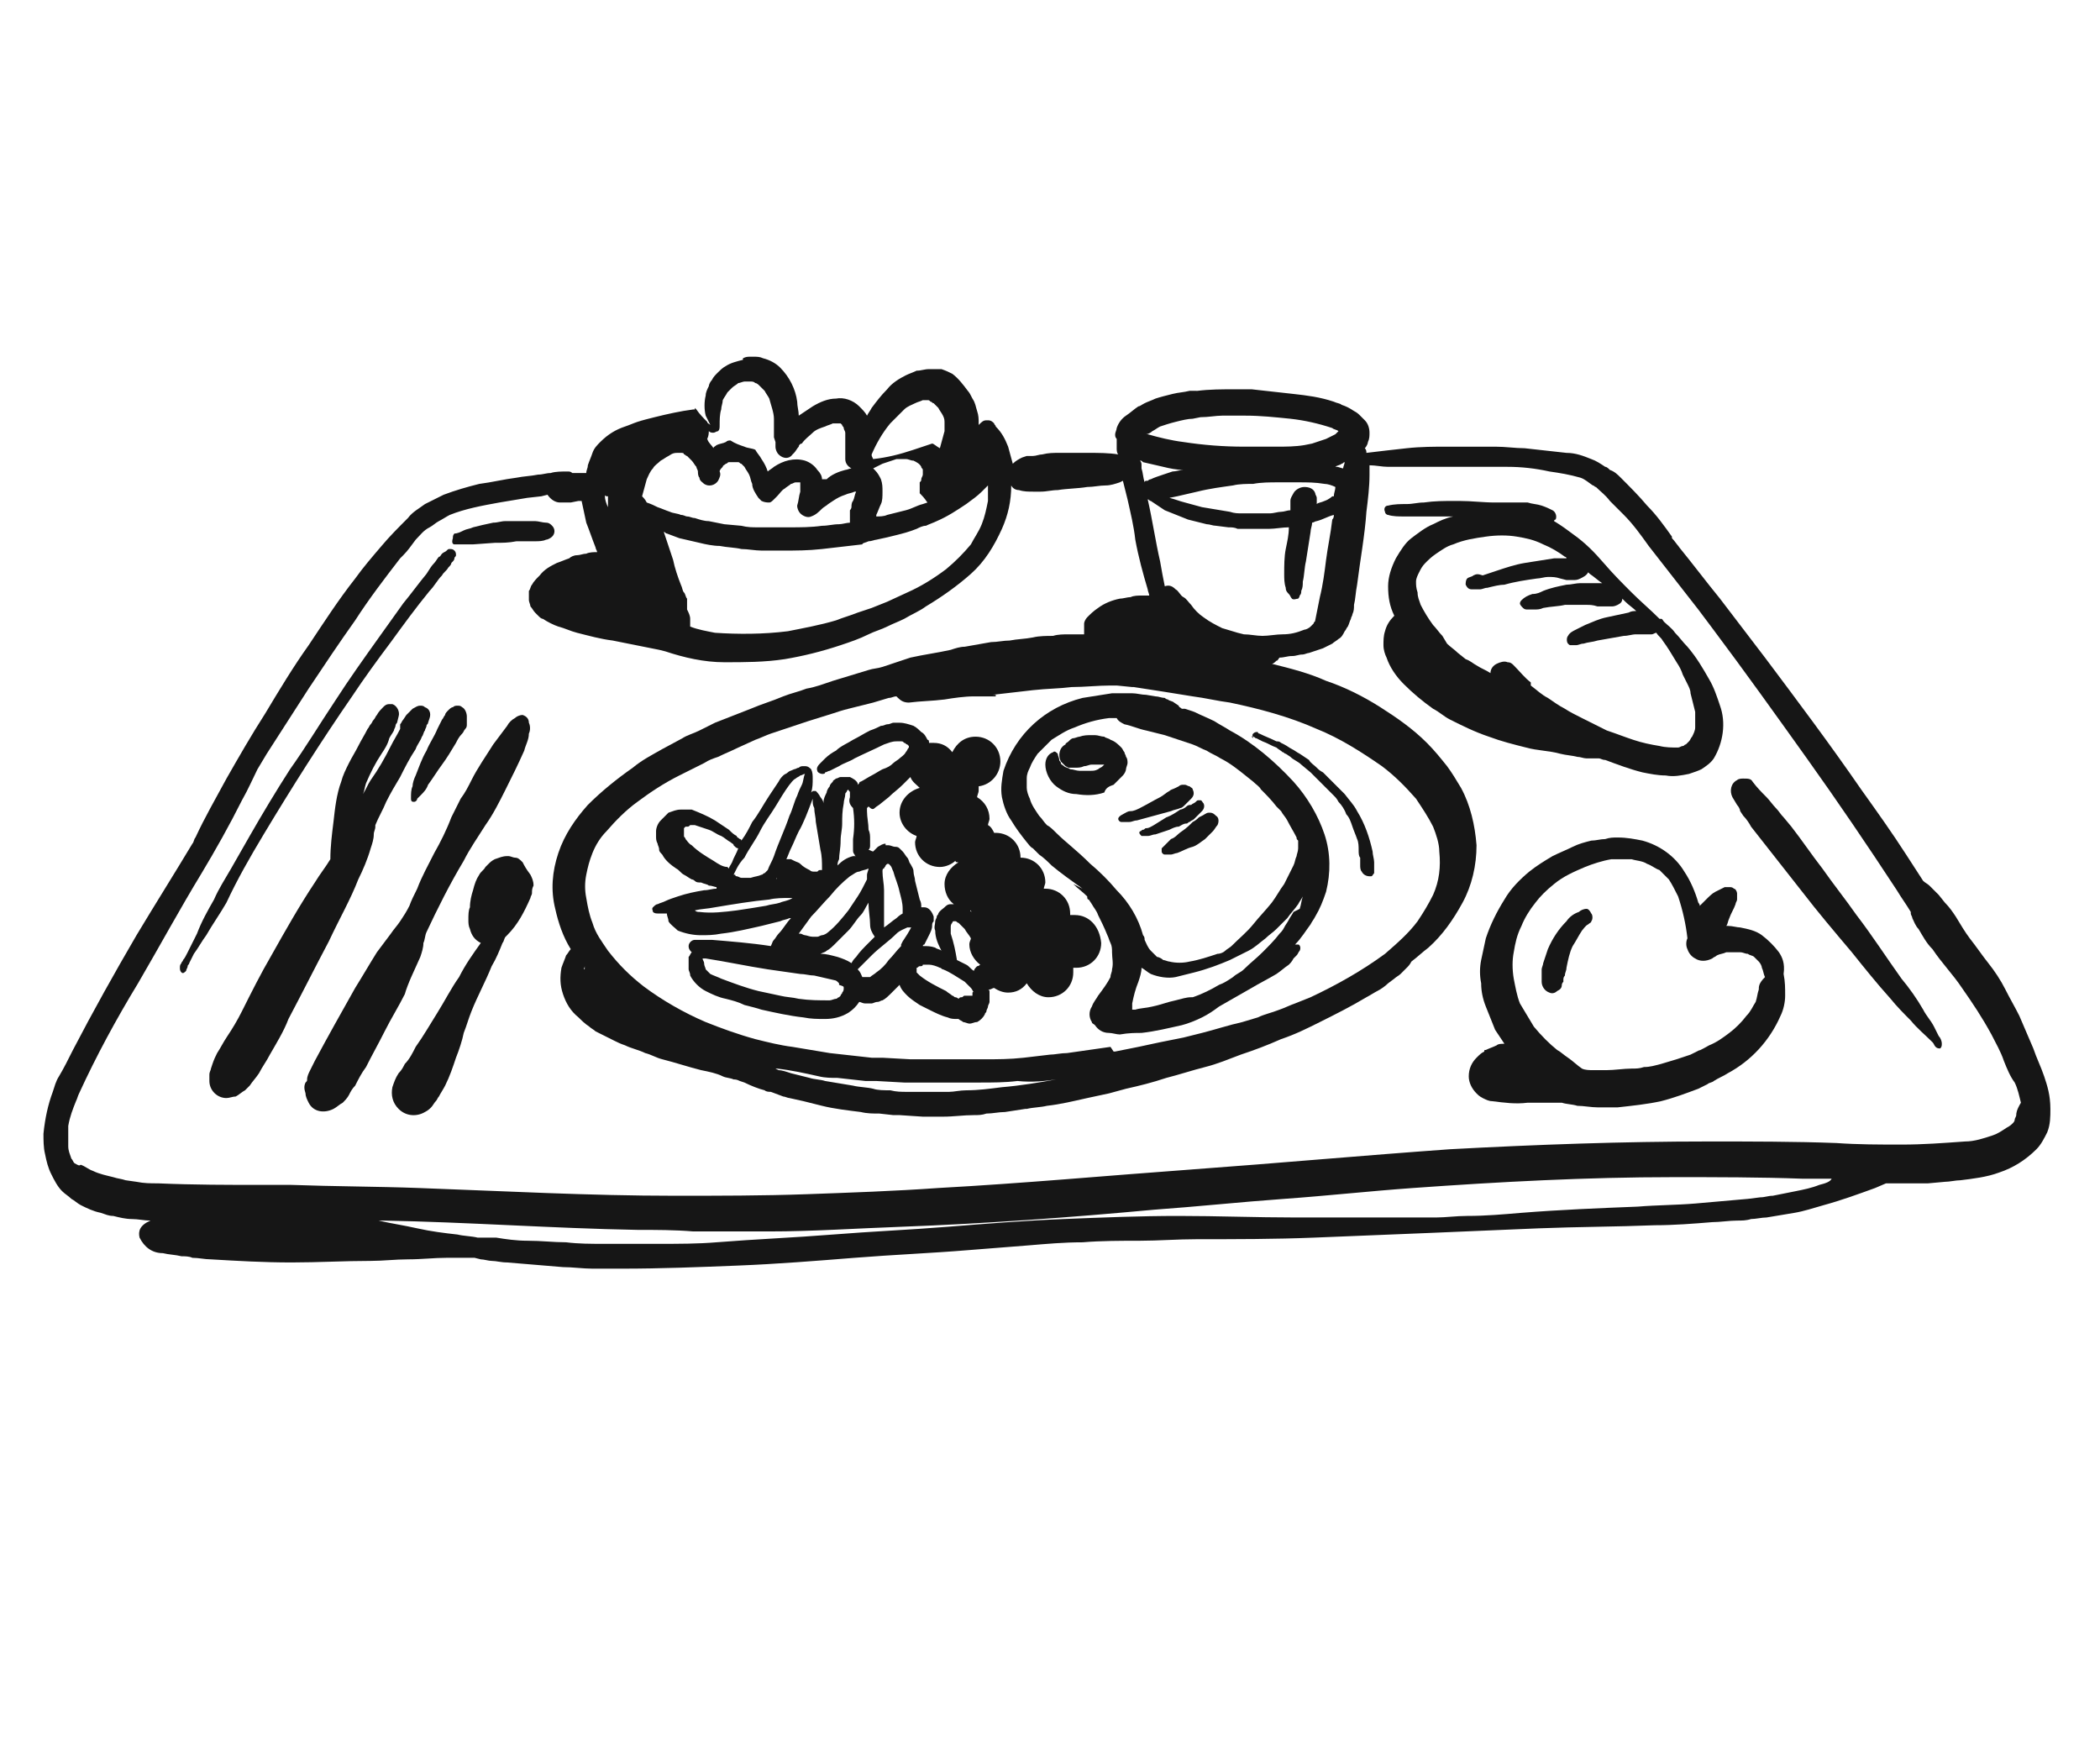 <?xml version="1.0" encoding="utf-8"?>
<!-- Generator: Adobe Illustrator 27.0.0, SVG Export Plug-In . SVG Version: 6.00 Build 0)  -->
<svg version="1.1" id="Calque_1" xmlns="http://www.w3.org/2000/svg" xmlns:xlink="http://www.w3.org/1999/xlink" x="0px" y="0px"
	 viewBox="0 0 135.4 112.7" style="enable-background:new 0 0 135.4 112.7;" xml:space="preserve">
<style type="text/css">
	.st0{fill:#161616;}
</style>
<g>
	<path class="st0" d="M23.1,56.7c0.3-0.6,0.6-1.3,0.8-2c0.1-0.3,0.2-0.6,0.2-0.9c0-0.2,0.1-0.3,0.1-0.5c0,0,0-0.1,0-0.1
		c0.2-0.5,0.5-1,0.7-1.5c0.3-0.6,0.6-1.1,0.9-1.6c0.3-0.6,0.6-1.2,1-1.8c0.1-0.3,0.3-0.5,0.4-0.8c0.1-0.1,0.1-0.3,0.2-0.4
		c0-0.1,0.1-0.2,0.1-0.3c0-0.1,0.1-0.1,0.1-0.2l0.1-0.3c0.1-0.3,0-0.6-0.3-0.7c-0.1-0.1-0.2-0.1-0.3-0.1c-0.2,0-0.3,0.1-0.5,0.2l0,0
		c-0.1,0.1-0.3,0.3-0.4,0.4l-0.2,0.3c-0.1,0.1-0.1,0.2-0.2,0.3L25.8,47c-0.2,0.4-0.4,0.7-0.6,1.1c-0.4,0.8-0.8,1.5-1.3,2.2
		c-0.2,0.3-0.3,0.6-0.5,0.9c0.1-0.2,0.1-0.4,0.2-0.7c0.3-0.7,0.6-1.3,1-1.9c0.2-0.3,0.4-0.6,0.5-1c0.1-0.2,0.2-0.3,0.3-0.5
		c0-0.1,0.1-0.2,0.1-0.3c0-0.1,0.1-0.2,0.1-0.2l0.1-0.4c0.1-0.3-0.1-0.7-0.4-0.8c-0.1,0-0.1,0-0.2,0c-0.2,0-0.3,0.1-0.4,0.2l0,0
		c-0.1,0.1-0.3,0.3-0.4,0.5c-0.1,0.1-0.1,0.2-0.2,0.3c-0.1,0.1-0.1,0.2-0.2,0.3s-0.1,0.2-0.2,0.3c-0.2,0.4-0.4,0.7-0.6,1.1
		c-0.2,0.4-0.4,0.7-0.6,1.1c-0.2,0.4-0.4,0.8-0.5,1.2c-0.3,0.8-0.4,1.7-0.5,2.6c-0.1,0.8-0.2,1.6-0.2,2.4c-0.3,0.5-0.7,1-1,1.5
		c-1,1.5-1.9,3.1-2.8,4.7c-0.7,1.2-1.3,2.4-1.9,3.6c-0.3,0.6-0.6,1.1-1,1.7c-0.2,0.3-0.4,0.7-0.6,1c-0.1,0.2-0.2,0.4-0.3,0.7
		l-0.1,0.3c0,0.1-0.1,0.2-0.1,0.4c0,0.1,0,0.2,0,0.4c0,0.6,0.5,1.1,1.1,1.1c0.2,0,0.4-0.1,0.6-0.1c0.2-0.1,0.4-0.3,0.6-0.4l0.3-0.3
		c0.2-0.3,0.4-0.5,0.6-0.8c0.2-0.4,0.5-0.8,0.7-1.2c0.4-0.7,0.9-1.5,1.2-2.3c0.9-1.7,1.7-3.3,2.6-5C21.9,59.2,22.6,58,23.1,56.7z"/>
	<path class="st0" d="M26.7,51.7c0.1,0,0.2-0.1,0.2-0.2c0.1-0.1,0.2-0.2,0.2-0.2c0.2-0.2,0.4-0.4,0.5-0.7c0.3-0.4,0.6-0.9,0.9-1.3
		c0.3-0.4,0.6-0.9,0.9-1.4c0.1-0.2,0.2-0.4,0.4-0.6c0.1-0.1,0.1-0.2,0.2-0.3c0.1-0.1,0.1-0.2,0.1-0.3c0,0,0-0.1,0-0.1
		c0-0.1,0-0.2,0-0.4c0-0.2-0.1-0.5-0.3-0.6c-0.1-0.1-0.2-0.1-0.3-0.1c-0.1,0-0.2,0-0.3,0.1l0,0c-0.1,0-0.2,0.1-0.3,0.2
		c-0.1,0.1-0.2,0.2-0.2,0.3c-0.1,0.1-0.1,0.2-0.2,0.3c-0.1,0.2-0.2,0.4-0.3,0.6c-0.2,0.5-0.5,0.9-0.7,1.4c-0.3,0.5-0.5,1.1-0.7,1.6
		c-0.1,0.2-0.2,0.5-0.2,0.7c-0.1,0.2-0.1,0.5-0.1,0.7c0,0,0,0.1,0,0.1C26.5,51.7,26.6,51.7,26.7,51.7z"/>
	<path class="st0" d="M27.1,61.7c0.1-0.3,0.2-0.6,0.2-0.9c0.1-0.2,0.1-0.5,0.2-0.7c0.7-1.5,1.5-3.1,2.4-4.6c0.4-0.8,0.9-1.5,1.4-2.3
		c0.5-0.7,0.9-1.5,1.3-2.3c0.4-0.8,0.8-1.6,1.2-2.5c0.1-0.4,0.3-0.7,0.3-1.1c0.1-0.2,0.1-0.5,0-0.7c0-0.2-0.1-0.4-0.4-0.5h0
		c-0.2,0-0.4,0.1-0.5,0.2l0,0c-0.2,0.1-0.4,0.3-0.5,0.5c-0.3,0.4-0.6,0.8-0.9,1.2c-0.5,0.8-1,1.5-1.4,2.3c-0.2,0.4-0.4,0.8-0.7,1.2
		c-0.2,0.4-0.4,0.8-0.6,1.2c-0.3,0.8-0.7,1.6-1.1,2.3c-0.4,0.8-0.8,1.5-1.1,2.3c-0.2,0.4-0.4,0.8-0.5,1.1c-0.2,0.4-0.4,0.7-0.6,1
		c-0.2,0.3-0.4,0.5-0.6,0.8c-0.3,0.4-0.6,0.8-0.9,1.2c-0.5,0.8-0.9,1.5-1.4,2.3c-0.9,1.6-1.8,3.2-2.6,4.7c-0.1,0.2-0.2,0.4-0.3,0.6
		c-0.1,0.2-0.2,0.4-0.2,0.6c0,0.1,0,0.1-0.1,0.2c-0.1,0.2-0.1,0.4,0,0.7c0,0.2,0.1,0.4,0.2,0.6c0.3,0.6,1,0.7,1.6,0.4
		c0.2-0.1,0.4-0.3,0.6-0.4c0.1-0.1,0.3-0.3,0.4-0.5c0.1-0.2,0.2-0.4,0.4-0.6c0.2-0.4,0.4-0.8,0.7-1.2c0.4-0.8,0.8-1.5,1.2-2.3
		c0.4-0.8,0.9-1.6,1.3-2.4C26.3,63.4,26.7,62.6,27.1,61.7z"/>
	<path class="st0" d="M29.3,35.1c0.2,0,0.4,0,0.6,0l0.6,0l1.4-0.1c0.5,0,0.9,0,1.4-0.1c0.1,0,0.2,0,0.3,0s0.2,0,0.4,0h0.5
		c0.2,0,0.5,0,0.7-0.1c0.1,0,0.3-0.1,0.4-0.2c0.2-0.2,0.2-0.5,0-0.7c0,0,0,0,0,0c-0.1-0.1-0.2-0.2-0.4-0.2c-0.2,0-0.5-0.1-0.7-0.1
		H34c-0.2,0-0.4,0-0.6,0l0,0c-0.1,0-0.3,0-0.4,0c-0.1,0-0.2,0-0.4,0c-0.3,0-0.5,0.1-0.8,0.1c-0.5,0.1-0.9,0.2-1.3,0.3
		c-0.2,0.1-0.4,0.1-0.6,0.2c-0.2,0.1-0.4,0.2-0.6,0.2c-0.1,0.1-0.1,0.2-0.1,0.3C29.1,35,29.2,35.1,29.3,35.1z"/>
	<path class="st0" d="M71.8,50.6c0.2-0.2,0.4-0.4,0.6-0.6c0.1-0.1,0.2-0.3,0.2-0.4c0-0.1,0.1-0.3,0.1-0.4c0-0.1,0-0.3-0.1-0.4
		c0-0.1-0.1-0.2-0.1-0.3c-0.1-0.1-0.1-0.2-0.2-0.3c-0.2-0.2-0.4-0.4-0.7-0.5c-0.1-0.1-0.3-0.1-0.4-0.2c-0.2,0-0.4-0.1-0.6-0.1
		c-0.1,0-0.1,0-0.2,0c-0.3,0-0.5,0-0.8,0.1l0,0c-0.1,0-0.3,0.1-0.4,0.1c-0.1,0-0.2,0.1-0.3,0.2c-0.1,0.1-0.2,0.1-0.2,0.2
		c-0.4,0.2-0.5,0.7-0.3,1.1c0.1,0.1,0.2,0.2,0.3,0.3l0.2,0.1c0.1,0,0.3,0,0.4,0h0c0.2,0,0.4,0,0.6-0.1c0.2,0,0.3-0.1,0.5-0.1
		c0.2,0,0.4,0,0.6,0c0.1,0,0.1,0,0.2,0l-0.1,0.1c-0.1,0.1-0.2,0.1-0.3,0.2c-0.2,0.1-0.3,0.1-0.5,0.1c-0.2,0-0.5,0-0.7,0
		c-0.2,0-0.4-0.1-0.6-0.1c-0.1-0.1-0.3-0.1-0.4-0.2c-0.1-0.1-0.2-0.1-0.2-0.2c0-0.1-0.1-0.1-0.1-0.2c0-0.1-0.1-0.3-0.1-0.4
		c-0.1-0.1-0.2-0.2-0.3-0.1c-0.3,0.1-0.5,0.4-0.5,0.8c0,0.5,0.3,1.1,0.7,1.4c0.4,0.3,0.8,0.5,1.3,0.5c0.6,0.1,1.2,0.1,1.8-0.1
		C71.3,50.8,71.5,50.7,71.8,50.6z M71,49.3L71,49.3L71,49.3L71,49.3z"/>
	<path class="st0" d="M72.1,52.8c0,0.1,0.1,0.2,0.2,0.2c0.2,0,0.3,0,0.5,0c0.2,0,0.3-0.1,0.5-0.1c0.4-0.1,0.7-0.2,1.1-0.3
		c0.4-0.1,0.7-0.2,1.1-0.3c0.2-0.1,0.4-0.1,0.6-0.2c0.1,0,0.2-0.1,0.3-0.2l0.1-0.1c0.1-0.1,0.2-0.2,0.3-0.3c0.2-0.2,0.2-0.4,0.1-0.6
		c0-0.1-0.1-0.1-0.2-0.2c-0.1,0-0.2-0.1-0.3-0.1c0,0-0.1,0-0.1,0l0,0c-0.1,0-0.2,0-0.3,0.1l-0.2,0.1c-0.2,0.1-0.3,0.1-0.4,0.2
		c-0.2,0.1-0.4,0.3-0.6,0.4c-0.4,0.2-0.9,0.5-1.3,0.7c-0.2,0.1-0.4,0.2-0.6,0.2s-0.3,0.1-0.5,0.2C72.2,52.6,72.1,52.7,72.1,52.8z"/>
	<path class="st0" d="M76.5,52c-0.1,0.1-0.3,0.2-0.4,0.2c-0.3,0.2-0.6,0.4-0.9,0.5c-0.3,0.2-0.5,0.3-0.8,0.5
		c-0.2,0.1-0.3,0.2-0.5,0.2c-0.1,0-0.1,0.1-0.2,0.1c-0.1,0-0.1,0.1-0.2,0.1c-0.1,0.1,0,0.2,0.1,0.3c0,0,0,0,0,0c0.1,0,0.1,0,0.2,0
		c0.1,0,0.2,0,0.2,0c0.2,0,0.3-0.1,0.5-0.1c0.3-0.1,0.6-0.2,0.9-0.3c0.2-0.1,0.4-0.2,0.6-0.2c0.2-0.1,0.3-0.2,0.5-0.2
		c0.1,0,0.1-0.1,0.2-0.1c0.1-0.1,0.2-0.1,0.3-0.2c0.1-0.1,0.1-0.1,0.2-0.2c0.1-0.1,0.2-0.2,0.3-0.3c0.1-0.1,0.2-0.3,0.1-0.5
		c-0.1-0.1-0.1-0.2-0.2-0.2c0,0-0.1,0-0.1,0c-0.1,0-0.1,0-0.2,0.1l0,0c-0.1,0.1-0.2,0.1-0.3,0.2C76.7,51.9,76.6,51.9,76.5,52z"/>
	<path class="st0" d="M77.5,52.6l-0.2,0.1c-0.1,0.1-0.2,0.2-0.4,0.3c-0.2,0.2-0.4,0.4-0.7,0.6s-0.4,0.4-0.7,0.5
		c-0.1,0.1-0.2,0.2-0.3,0.3c-0.1,0.1-0.2,0.2-0.3,0.3c0,0.1,0,0.1,0,0.2c0,0.1,0.1,0.2,0.2,0.2c0.1,0,0.1,0,0.2,0c0.1,0,0.1,0,0.2,0
		c0.1,0,0.3-0.1,0.4-0.1c0.3-0.1,0.6-0.3,1-0.4c0.3-0.1,0.5-0.3,0.8-0.5c0.1-0.1,0.2-0.2,0.3-0.3c0.1-0.1,0.1-0.1,0.2-0.2
		c0.1-0.1,0.2-0.3,0.3-0.4c0.1-0.2,0.1-0.5-0.1-0.6c-0.1-0.1-0.2-0.2-0.4-0.2c-0.1,0-0.2,0-0.3,0.1l0,0
		C77.8,52.4,77.7,52.5,77.5,52.6z"/>
	<path class="st0" d="M69.3,59c-0.1,0-0.2,0-0.3,0c0,0,0-0.1,0-0.1c0-0.9-0.7-1.6-1.6-1.6c0,0,0,0-0.1,0c0-0.1,0.1-0.3,0.1-0.4
		c0-0.9-0.7-1.6-1.6-1.6c0,0,0,0,0,0c0,0,0,0,0,0c0-0.9-0.7-1.6-1.6-1.6c0,0,0,0,0,0c0,0,0,0-0.1,0c-0.1-0.2-0.2-0.4-0.4-0.5
		c0-0.1,0.1-0.3,0.1-0.4c0-0.6-0.3-1.1-0.8-1.4c0-0.1,0.1-0.3,0.1-0.4c0-0.1,0-0.2,0-0.3c0.8-0.1,1.4-0.8,1.4-1.6
		c0-0.9-0.7-1.6-1.6-1.6c-0.7,0-1.2,0.4-1.5,1c-0.3-0.4-0.7-0.6-1.2-0.6c-0.1,0-0.2,0-0.3,0c0-0.1,0-0.2-0.1-0.2
		c-0.1-0.2-0.2-0.4-0.4-0.5c-0.1-0.1-0.3-0.3-0.5-0.4c-0.3-0.1-0.6-0.2-0.9-0.2h0c-0.1,0-0.3,0-0.4,0l0,0c-0.1,0-0.2,0.1-0.4,0.1
		c-0.1,0-0.2,0.1-0.4,0.1c-0.2,0.1-0.4,0.2-0.7,0.3c-0.4,0.2-0.7,0.4-1.1,0.6c-0.3,0.2-0.8,0.4-1.1,0.7c-0.2,0.1-0.5,0.3-0.7,0.5
		c-0.1,0.1-0.2,0.2-0.3,0.3c-0.1,0.1-0.3,0.3-0.2,0.5c0,0.1,0.2,0.2,0.3,0.2c0.1,0,0.2,0,0.2-0.1c0.1,0,0.2-0.1,0.3-0.1
		c0.2-0.1,0.4-0.2,0.6-0.3c0.3-0.2,0.7-0.3,1-0.5c0.6-0.3,1.3-0.6,1.9-0.9c0.3-0.1,0.5-0.2,0.8-0.2c0.1,0,0.2,0,0.3,0
		c0.1,0,0.1,0,0.2,0.1c0.1,0,0.1,0.1,0.2,0.1c0,0,0.1,0.1,0.1,0.1c0,0,0,0,0,0.1v0c-0.1,0.1-0.1,0.2-0.2,0.3
		c-0.1,0.2-0.3,0.3-0.4,0.4c-0.1,0.1-0.3,0.2-0.4,0.3c-0.2,0.2-0.4,0.3-0.7,0.4c-0.2,0.1-0.5,0.3-0.7,0.4s-0.5,0.3-0.7,0.4
		c-0.1,0-0.1,0.1-0.1,0.1c0,0-0.1,0.1-0.1,0.1c0,0,0-0.1,0-0.1c-0.1-0.2-0.3-0.3-0.5-0.4c-0.1,0-0.2,0-0.3,0c-0.1,0-0.2,0-0.3,0l0,0
		c-0.1,0-0.2,0.1-0.3,0.1c-0.1,0.1-0.2,0.1-0.2,0.2c-0.1,0.1-0.2,0.2-0.2,0.3c-0.1,0.1-0.2,0.3-0.2,0.4c-0.1,0.2-0.2,0.4-0.2,0.6
		c0,0.1,0,0.1,0,0.2c0,0,0-0.1,0-0.1c0-0.1-0.1-0.3-0.2-0.4c-0.1-0.2-0.2-0.3-0.3-0.4c0,0-0.1,0-0.1,0c-0.1,0-0.1,0-0.2,0.1
		c0.1-0.3,0.1-0.6,0.1-0.9c0-0.2,0-0.4-0.1-0.6c-0.1-0.1-0.2-0.2-0.4-0.2c0,0-0.1,0-0.1,0c-0.1,0-0.2,0-0.3,0.1l0,0
		c-0.1,0-0.2,0.1-0.3,0.1c-0.2,0.1-0.3,0.1-0.4,0.2c-0.1,0.1-0.2,0.1-0.3,0.2c-0.1,0.1-0.2,0.2-0.3,0.4c-0.2,0.3-0.4,0.6-0.6,0.9
		c-0.4,0.6-0.7,1.2-1.1,1.7c-0.2,0.4-0.4,0.8-0.7,1.2c0,0,0-0.1-0.1-0.1c-0.1-0.1-0.2-0.1-0.2-0.2c-0.2-0.1-0.3-0.2-0.5-0.4
		c-0.3-0.2-0.6-0.4-0.9-0.6c-0.5-0.3-1-0.5-1.5-0.7c-0.2,0-0.3,0-0.5,0c-0.1,0-0.1,0-0.2,0l0,0c-0.3,0-0.5,0.1-0.8,0.2
		c-0.1,0.1-0.1,0.1-0.2,0.2c-0.1,0.1-0.2,0.2-0.3,0.3c-0.2,0.2-0.3,0.5-0.3,0.7c0,0.1,0,0.2,0,0.3c0,0.2,0,0.3,0.1,0.5
		c0,0.1,0.1,0.2,0.1,0.4c0,0.1,0.1,0.2,0.2,0.3c0.2,0.4,0.6,0.7,0.9,0.9c0.2,0.1,0.3,0.3,0.5,0.4c0.2,0.1,0.3,0.2,0.5,0.3
		c0.1,0,0.2,0.1,0.2,0.1c0.1,0.1,0.2,0.1,0.4,0.1c0.2,0.1,0.4,0.1,0.5,0.2c0.2,0,0.4,0.1,0.5,0.1c0,0,0,0.1,0,0.1
		c-0.3,0-0.5,0.1-0.8,0.1c-0.6,0.1-1.1,0.2-1.7,0.4c-0.3,0.1-0.6,0.2-0.8,0.3c-0.2,0.1-0.3,0.1-0.5,0.2c-0.1,0-0.2,0.1-0.3,0.2
		c-0.1,0.1,0,0.2,0,0.3c0.1,0.1,0.2,0.1,0.4,0.1H43v0c0,0.2,0.1,0.3,0.1,0.5c0.1,0.2,0.4,0.4,0.6,0.6c0.5,0.2,1,0.3,1.5,0.3
		c0.4,0,0.8,0,1.3-0.1c0.9-0.1,1.7-0.3,2.6-0.5c0.4-0.1,0.8-0.2,1.2-0.3c0.2-0.1,0.4-0.1,0.6-0.2c0,0,0.1,0,0.1,0c0,0,0,0,0,0
		c-0.3,0.3-0.5,0.7-0.8,1c-0.1,0.1-0.2,0.3-0.3,0.4c-0.1,0.1-0.1,0.2-0.2,0.4c-1.3-0.2-2.6-0.3-3.8-0.4c-0.3,0-0.5,0-0.8,0l0,0
		c-0.1,0-0.2,0-0.3,0c-0.2,0-0.4,0.2-0.4,0.4c0,0.2,0.1,0.3,0.2,0.4v0c-0.1,0.1-0.1,0.2-0.2,0.3c0,0.1,0,0.2,0,0.4c0,0,0,0.1,0,0.1
		c0,0.1,0,0.2,0,0.3c0,0.1,0.1,0.2,0.1,0.4c0.2,0.4,0.6,0.8,1,1c0.4,0.2,0.8,0.4,1.3,0.5c0.4,0.1,0.8,0.2,1.2,0.4
		c0.4,0.1,0.8,0.2,1.1,0.3c0.9,0.2,1.8,0.4,2.7,0.5c0.5,0.1,0.9,0.1,1.4,0.1c0.5,0,1-0.1,1.5-0.4c0.3-0.2,0.5-0.4,0.7-0.7
		c0.1,0,0.2,0.1,0.4,0.1c0.1,0,0.3,0,0.4,0c0.1,0,0.2-0.1,0.4-0.1c0.1,0,0.2-0.1,0.3-0.1c0.2-0.1,0.4-0.3,0.5-0.4
		c0.2-0.2,0.4-0.4,0.6-0.6c0.1,0.3,0.3,0.5,0.5,0.7c0.2,0.2,0.5,0.4,0.8,0.6c0.2,0.1,0.4,0.2,0.6,0.3c0.4,0.2,0.8,0.4,1.2,0.5
		c0.2,0.1,0.4,0.1,0.6,0.1h0.1c0.1,0.1,0.2,0.1,0.3,0.2c0.1,0,0.3,0.1,0.4,0.1c0.2,0,0.3-0.1,0.5-0.1c0.2-0.1,0.4-0.3,0.5-0.5
		c0-0.1,0.1-0.1,0.1-0.2c0-0.1,0.1-0.2,0.1-0.3c0-0.1,0.1-0.2,0.1-0.3c0-0.2,0-0.4,0-0.6c0-0.1,0-0.2-0.1-0.2c0,0,0,0,0,0l0.1,0
		c0.1,0,0.2-0.1,0.3-0.1c0,0,0,0,0,0c0.3,0.2,0.6,0.3,0.9,0.3c0.5,0,0.9-0.2,1.2-0.6c0.3,0.5,0.8,0.9,1.4,0.9c0.9,0,1.6-0.7,1.6-1.6
		c0-0.1,0-0.2,0-0.3c0.1,0,0.1,0,0.2,0c0.9,0,1.6-0.7,1.6-1.6C70.9,59.7,70.2,59,69.3,59z M63,62.3c-0.1,0.1-0.2,0.2-0.2,0.3
		c-0.2-0.1-0.3-0.3-0.5-0.4c-0.2-0.1-0.4-0.2-0.6-0.3c-0.1-0.6-0.2-1.1-0.4-1.7c0-0.1,0-0.3,0-0.4c0-0.1,0-0.2,0.1-0.3
		c0,0,0-0.1,0.1-0.1l0,0l0,0h0h0c0,0,0.1,0,0.1,0c0.1,0,0.1,0.1,0.2,0.1c0.1,0.1,0.3,0.3,0.4,0.4c0.1,0.2,0.3,0.4,0.4,0.6
		c0,0.1-0.1,0.2-0.1,0.4c0,0.5,0.3,1,0.7,1.3c0,0,0,0,0,0l0,0C63.2,62.2,63.1,62.3,63,62.3z M62.6,58.7c0,0,0,0.1,0.1,0.1
		C62.6,58.8,62.5,58.7,62.6,58.7C62.5,58.7,62.5,58.7,62.6,58.7z M56.4,52.1c0.1-0.1,0.3-0.2,0.4-0.3l0.5-0.4
		c0.3-0.3,0.6-0.5,0.9-0.8c0.2-0.2,0.3-0.3,0.5-0.5c0.1,0.3,0.4,0.5,0.6,0.7C58.6,51,58,51.6,58,52.4c0,0.7,0.5,1.3,1.1,1.5
		c0,0.1-0.1,0.3-0.1,0.4c0,0.9,0.7,1.6,1.6,1.6c0.4,0,0.8-0.2,1-0.4c0,0.1,0.1,0.1,0.2,0.1c-0.5,0.3-0.9,0.8-0.9,1.4
		c0,0.5,0.2,1,0.6,1.3c-0.1,0-0.1,0-0.2,0l0,0c-0.2,0-0.3,0.1-0.4,0.2c-0.1,0.1-0.3,0.2-0.4,0.4c0,0.1-0.1,0.1-0.1,0.2
		c0,0.1-0.1,0.2-0.1,0.3c0,0.2-0.1,0.4,0,0.6c0,0.5,0.2,0.9,0.4,1.3c-0.1-0.1-0.3-0.1-0.4-0.2c-0.3-0.1-0.5-0.1-0.8-0.1
		c0-0.1,0.1-0.1,0.1-0.1c0.1-0.2,0.2-0.4,0.3-0.6c0.1-0.2,0.2-0.4,0.2-0.6c0-0.1,0-0.2,0.1-0.3c0-0.1,0-0.2,0-0.3
		c-0.1-0.3-0.3-0.6-0.6-0.6c0,0-0.1,0-0.2,0c0-0.2,0-0.3-0.1-0.5c-0.1-0.4-0.2-0.8-0.3-1.2c0-0.2-0.1-0.4-0.1-0.6s-0.1-0.3-0.2-0.5
		c-0.1-0.1-0.1-0.3-0.2-0.4c-0.1-0.1-0.2-0.3-0.3-0.4c-0.1-0.1-0.2-0.2-0.2-0.2c-0.1-0.1-0.2-0.1-0.3-0.1c-0.1,0-0.3-0.1-0.4-0.1
		c-0.1,0-0.1,0-0.2,0l0-0.1c-0.2,0-0.3,0.1-0.5,0.2c-0.1,0.1-0.2,0.2-0.3,0.3c-0.1,0-0.2-0.1-0.3-0.1l0,0c0.1-0.1,0.1-0.2,0.1-0.3
		c0,0,0-0.1,0-0.1c0-0.1,0-0.2,0-0.3c0-0.2,0-0.4-0.1-0.6c0-0.4-0.1-0.8-0.1-1.2c0-0.1,0-0.1,0-0.2l0.1-0.1
		C56.2,52.2,56.3,52.2,56.4,52.1z M57.8,59.2c-0.3,0.2-0.5,0.4-0.8,0.6c0-0.1,0-0.1,0-0.2c0-0.4,0-0.7,0-1.1c0-0.4,0-0.7,0-1.1
		c0-0.4-0.1-0.8-0.1-1.2c0-0.1,0-0.2,0.1-0.2c0-0.1,0.1-0.1,0.1-0.2c0,0,0.1-0.1,0.1-0.1l0.1,0l0,0h0h0l0,0c0,0,0.1,0.1,0.1,0.1
		c0.1,0.1,0.1,0.2,0.2,0.4c0.1,0.4,0.3,0.8,0.4,1.3c0.1,0.4,0.2,0.7,0.2,1.1c0,0.1,0,0.2,0,0.3C58.2,58.9,58,59,57.8,59.2z
		 M55.2,61.7c-0.1,0.1-0.2,0.2-0.3,0.4c-0.3-0.2-0.6-0.3-0.9-0.4c-0.4-0.1-0.7-0.2-1.1-0.2c0.2-0.1,0.3-0.1,0.4-0.2
		c0.2-0.1,0.4-0.3,0.5-0.4c0.1-0.1,0.2-0.2,0.4-0.4c0.2-0.2,0.3-0.3,0.5-0.5c0.3-0.3,0.5-0.7,0.8-1c0.2-0.2,0.3-0.5,0.5-0.8
		c0,0,0,0.1,0,0.1c0,0.4,0.1,0.9,0.1,1.3c0,0.3,0.1,0.5,0.3,0.8c-0.1,0.1-0.3,0.3-0.4,0.4C55.7,61.1,55.4,61.4,55.2,61.7z
		 M52.3,59.1c0.4-0.4,0.8-0.9,1.2-1.3c0.4-0.5,0.8-0.9,1.3-1.3c0.2-0.1,0.4-0.3,0.6-0.3c0.2-0.1,0.4-0.1,0.6-0.2
		c0,0.1-0.1,0.3-0.1,0.4c0,0.1,0,0.2,0,0.3c-0.2,0.4-0.4,0.8-0.6,1.1c-0.2,0.3-0.4,0.6-0.6,0.9c-0.4,0.5-0.8,1-1.3,1.4
		c-0.1,0.1-0.3,0.2-0.4,0.2c-0.1,0-0.2,0.1-0.3,0.1c-0.1,0-0.2,0-0.3,0c-0.2,0-0.4-0.1-0.5-0.1c-0.1,0-0.2-0.1-0.3-0.1
		c0,0-0.1,0-0.1,0L52.3,59.1z M54.8,51C54.8,51,54.8,51,54.8,51L54.8,51L54.8,51z M54.2,54.2c0-0.4,0.1-0.7,0.1-1.1
		c0-0.4,0-0.8,0.1-1.3c0-0.2,0.1-0.4,0.1-0.6c0-0.1,0.1-0.1,0.1-0.2l0.1-0.1l0,0h0l0,0c0,0.1,0.1,0.1,0.1,0.2c0,0.1,0,0.1,0,0.2
		c0,0,0,0,0,0.1c-0.1,0.3,0,0.5,0.2,0.7c0,0,0,0,0,0c0.1,0.7,0.1,1.3,0,2c0,0.1,0,0.2,0,0.3c0,0.1,0,0.2,0,0.3c0,0,0,0.1,0,0.1
		c0,0.1,0,0.2,0.1,0.3c0,0.1,0.1,0.1,0.1,0.1c-0.1,0-0.1,0-0.2,0l0,0c-0.4,0.1-0.7,0.3-1,0.6c0-0.1,0-0.2,0.1-0.4
		C54.1,55.1,54.2,54.7,54.2,54.2z M52.4,51.5c0,0,0,0.1,0,0.1c0,0.2,0,0.3,0.1,0.5c0,0.3,0.1,0.6,0.1,0.9c0.1,0.6,0.2,1.2,0.3,1.8v0
		v0c0.1,0.4,0.1,0.8,0.1,1.2c0,0,0,0.1,0,0.1l0,0l0,0l-0.1,0c-0.1,0-0.1,0-0.2,0.1c-0.1,0-0.2,0-0.2,0c-0.1,0-0.2,0-0.3-0.1
		c-0.2-0.1-0.4-0.2-0.6-0.4c-0.1-0.1-0.2-0.1-0.4-0.2l-0.2-0.1c-0.1,0-0.2,0-0.3,0c0.1-0.2,0.2-0.5,0.3-0.7c0.2-0.4,0.3-0.7,0.5-1.1
		C51.8,53.1,52.1,52.3,52.4,51.5z M50.1,56.6C50.1,56.7,50.1,56.7,50.1,56.6C50.1,56.7,50.1,56.7,50.1,56.6L50.1,56.6
		C50.1,56.7,50,56.7,50.1,56.6C50,56.7,50,56.7,50.1,56.6z M49,53.6c0.3-0.6,0.7-1.1,1-1.6c0.3-0.5,0.6-1,0.9-1.4
		c0.1-0.1,0.2-0.3,0.4-0.4c0.1-0.1,0.2-0.1,0.3-0.2c0.1,0,0.2-0.1,0.3-0.1l0,0c-0.1,0.2-0.1,0.5-0.2,0.7c-0.1,0.2-0.2,0.4-0.3,0.7
		c-0.2,0.4-0.3,0.9-0.5,1.3c-0.3,0.9-0.7,1.7-1,2.6c-0.1,0.3-0.3,0.6-0.4,0.9c-0.1,0.1-0.1,0.1-0.2,0.2c-0.1,0-0.1,0.1-0.2,0.1
		c-0.2,0.1-0.4,0.1-0.7,0.2c-0.2,0-0.4,0-0.6,0c-0.1,0-0.2-0.1-0.3-0.1c0,0-0.1,0-0.1-0.1h0c0,0-0.1,0-0.1,0l0.2-0.4
		c0.1-0.2,0.3-0.5,0.5-0.7C48.3,54.7,48.7,54.2,49,53.6z M46,55.5c-0.5-0.3-1-0.6-1.4-1c-0.2-0.1-0.3-0.3-0.4-0.4
		c0-0.1-0.1-0.1-0.1-0.2c0,0,0-0.1,0-0.1c0,0,0,0,0-0.1c0-0.1,0-0.1,0-0.2c0,0,0-0.1,0-0.1l0.1-0.1l0.1,0c0.1,0,0.1,0,0.2-0.1
		c0.1,0,0.2,0,0.3,0c0.3,0.1,0.6,0.2,0.9,0.3c0.3,0.1,0.5,0.3,0.8,0.4c0.2,0.1,0.4,0.3,0.6,0.4c0.1,0.1,0.2,0.1,0.2,0.2l0.1,0.1
		c0,0,0.1,0.1,0.2,0.1c-0.1,0.3-0.3,0.6-0.4,0.9c-0.1,0.2-0.2,0.3-0.2,0.4l0,0c0,0-0.1-0.1-0.1-0.1C46.6,55.9,46.3,55.7,46,55.5z
		 M50.3,58.2c-0.3,0.1-0.6,0.1-0.9,0.2c-0.6,0.1-1.2,0.2-1.9,0.3c-0.8,0.1-1.6,0.2-2.4,0.1c-0.1,0-0.2,0-0.3-0.1
		c0.4-0.1,0.8-0.1,1.3-0.2c1.2-0.2,2.4-0.4,3.5-0.5h0c0.4-0.1,0.9-0.1,1.3-0.1l0,0c0.1,0,0.1,0,0.2,0l0,0
		C50.8,58.1,50.5,58.1,50.3,58.2z M52.3,57.7C52.3,57.7,52.3,57.7,52.3,57.7C52.3,57.7,52.3,57.7,52.3,57.7
		C52.3,57.7,52.3,57.7,52.3,57.7z M50.4,61.2C50.4,61.2,50.4,61.2,50.4,61.2C50.4,61.2,50.4,61.1,50.4,61.2L50.4,61.2z M54.4,63.7
		c0,0.1,0,0.2-0.1,0.3c0,0.1-0.1,0.1-0.1,0.2l-0.1,0.1c-0.1,0-0.1,0.1-0.2,0.1c-0.1,0-0.3,0.1-0.4,0.1c-0.7,0-1.3,0-2-0.1
		c-0.4-0.1-0.8-0.1-1.2-0.2c-0.5-0.1-0.9-0.2-1.4-0.3c-0.8-0.2-1.6-0.5-2.4-0.8c-0.2-0.1-0.5-0.2-0.7-0.3c-0.1-0.1-0.1-0.1-0.2-0.2
		c0,0-0.1-0.1-0.1-0.1c0-0.1-0.1-0.2-0.1-0.4l0,0c0-0.1-0.1-0.2-0.1-0.3l0.2,0c1.3,0.2,2.7,0.5,4,0.7c0.7,0.1,1.4,0.2,2.1,0.3
		c0.3,0,0.6,0.1,0.9,0.1c0.4,0.1,0.9,0.2,1.3,0.3c0.1,0,0.2,0.1,0.2,0.1l0.1,0.1v0c0,0,0,0,0,0.1C54.4,63.6,54.4,63.6,54.4,63.7z
		 M56.5,62.7c-0.1,0.1-0.3,0.2-0.4,0.3L56,63h0c0,0-0.1,0-0.1,0c-0.1,0-0.2,0-0.3,0c-0.1-0.2-0.1-0.3-0.3-0.5c0,0,0.1-0.1,0.1-0.1
		c0.3-0.3,0.5-0.5,0.8-0.8c0.5-0.5,1.1-0.9,1.6-1.4c0.2-0.2,0.5-0.3,0.7-0.4c0.1,0,0.2,0,0.2,0c0,0,0.1,0,0.1-0.1
		c-0.2,0.4-0.4,0.7-0.6,1l-0.1,0.2l0,0.1c0,0,0,0,0,0l0,0l0,0c-0.3,0.3-0.5,0.6-0.8,0.9C57.1,62.2,56.8,62.5,56.5,62.7z M62.7,64.1
		C62.7,64.2,62.7,64.2,62.7,64.1l0,0.1l0,0l-0.2,0c-0.1,0-0.2,0-0.2,0l-0.1,0c-0.1,0-0.1,0.1-0.2,0.1c-0.1,0-0.1,0-0.2,0.1
		c0,0-0.1-0.1-0.2-0.1s-0.1-0.1-0.2-0.1c-0.1-0.1-0.3-0.2-0.4-0.3c-0.6-0.3-1.2-0.6-1.7-1c-0.1-0.1-0.2-0.2-0.2-0.2c0,0,0,0,0-0.1
		c0,0,0,0,0,0s0-0.1,0-0.1l0,0c0,0,0,0,0-0.1l0,0c0.1,0,0.1-0.1,0.2-0.1c0.1,0,0.2,0,0.2-0.1c0.1,0,0.2,0,0.4,0l0,0
		c0.2,0,0.5,0.1,0.7,0.2c0.1,0,0.1,0.1,0.2,0.1c0.5,0.2,0.9,0.5,1.4,0.8c0.1,0.1,0.3,0.3,0.4,0.4c0.1,0.1,0.1,0.2,0.2,0.3
		C62.7,63.9,62.7,64,62.7,64.1C62.7,64.1,62.7,64.1,62.7,64.1z"/>
	<polygon class="st0" points="58.2,61 58.2,61 58.2,61 	"/>
	<path class="st0" d="M73.6,66.6c0.9-0.1,1.7-0.3,2.6-0.5c0.4-0.1,0.9-0.3,1.3-0.5c0.4-0.2,0.7-0.4,1.1-0.7c0.7-0.4,1.4-0.8,2.1-1.2
		c0.5-0.3,1.1-0.6,1.6-0.9c0.3-0.2,0.5-0.4,0.8-0.6c0.1-0.1,0.2-0.2,0.3-0.4l0.2-0.2c0.1-0.1,0.1-0.2,0.2-0.3c0.1-0.2,0-0.4-0.1-0.4
		c0,0-0.1,0-0.2,0c0.4-0.4,0.7-0.9,1-1.3c0.1-0.2,0.2-0.3,0.3-0.5c0.3-0.5,0.5-1,0.7-1.6c0.3-1.2,0.3-2.5-0.1-3.7
		c-0.4-1.2-1.1-2.4-2-3.4c-1.2-1.3-2.6-2.5-4.1-3.3c-0.3-0.2-0.7-0.4-1-0.6c-0.4-0.2-0.9-0.4-1.3-0.6l-0.6-0.2l-0.1,0l-0.1,0
		c-0.1-0.1-0.2-0.1-0.2-0.2l-0.3-0.2c-0.1-0.1-0.3-0.1-0.4-0.2c-0.1,0-0.2-0.1-0.2-0.1c-0.2,0-0.4-0.1-0.6-0.1l-0.6-0.1
		c-0.3,0-0.6-0.1-0.9-0.1c-0.1,0-0.3,0-0.4,0c-0.3,0-0.6,0-0.9,0l0,0c-0.6,0.1-1.3,0.2-1.9,0.3c-2.4,0.6-4.3,2.3-5.1,4.7
		c-0.1,0.6-0.2,1.1-0.1,1.7c0.1,0.5,0.3,1.1,0.6,1.5c0.3,0.5,0.6,0.9,1,1.4c0.1,0.1,0.2,0.3,0.4,0.4c0.1,0.1,0.3,0.3,0.4,0.4
		c0.3,0.2,0.6,0.5,0.8,0.7c0.6,0.5,1.3,1,2,1.5L69.2,57c0.3,0.3,0.6,0.5,0.9,0.8c0,0.1,0,0.2,0.1,0.2l0.2,0.3
		c0.1,0.2,0.3,0.4,0.4,0.7c0.2,0.4,0.4,0.8,0.6,1.3c0.1,0.2,0.1,0.3,0.2,0.5c0.1,0.2,0.1,0.4,0.1,0.6c0,0.4,0.1,0.7,0,1.1
		c0,0.2-0.1,0.3-0.1,0.5c-0.2,0.4-0.5,0.8-0.8,1.2c-0.1,0.2-0.3,0.4-0.4,0.7c-0.2,0.3-0.2,0.7,0,1c0,0.1,0.1,0.1,0.2,0.2
		c0,0,0,0,0,0c0.2,0.3,0.5,0.5,0.9,0.5c0.2,0,0.5,0.1,0.7,0.1C72.8,66.6,73.2,66.6,73.6,66.6z M72,65.2C72,65.2,72,65.2,72,65.2
		C72,65.2,72,65.2,72,65.2C72,65.2,72,65.2,72,65.2z M83.4,58.8c-0.1,0.2-0.2,0.3-0.3,0.5s-0.2,0.3-0.3,0.5
		c-0.1,0.2-0.2,0.3-0.3,0.4l0,0c-0.3,0.4-0.7,0.8-1.1,1.2c-0.4,0.4-0.8,0.7-1.2,1.1c-0.2,0.2-0.5,0.3-0.7,0.5
		c-0.3,0.2-0.6,0.4-0.9,0.5c-0.5,0.3-1.1,0.6-1.7,0.8c0,0-0.1,0-0.1,0c-0.3,0-0.6,0.1-1,0.2c-0.5,0.1-1,0.3-1.5,0.4
		c-0.4,0.1-0.8,0.1-1.1,0.2c0,0-0.1,0-0.1,0l-0.1,0l0,0l0,0c0,0,0,0,0-0.1c0-0.1,0-0.2,0-0.3c0.1-0.5,0.2-0.9,0.4-1.4
		c0.1-0.3,0.2-0.6,0.2-0.9c0.2,0.1,0.4,0.3,0.6,0.4c0.5,0.2,1.1,0.3,1.6,0.2c0.4-0.1,0.8-0.2,1.2-0.3c0.8-0.2,1.6-0.5,2.3-0.8
		c0.4-0.2,0.8-0.4,1.2-0.6c0.4-0.2,0.7-0.5,1.1-0.8c0.2-0.2,0.5-0.4,0.7-0.6c0.2-0.2,0.5-0.5,0.7-0.7c0.2-0.3,0.5-0.6,0.7-0.9
		c0.1-0.2,0.2-0.3,0.3-0.5c-0.1,0.3-0.1,0.5-0.2,0.8l0,0L83.4,58.8z M68.1,53.7c-0.2-0.2-0.4-0.4-0.6-0.5c-0.2-0.2-0.3-0.4-0.5-0.6
		c-0.2-0.3-0.5-0.7-0.6-1.1c-0.1-0.2-0.2-0.5-0.2-0.7c0-0.2,0-0.4,0-0.6c0-0.3,0.1-0.5,0.2-0.7c0.1-0.3,0.3-0.6,0.5-0.9
		c0.3-0.3,0.6-0.6,0.9-0.9c0.5-0.3,0.9-0.6,1.5-0.8c0.7-0.3,1.4-0.5,2.2-0.6c0.2,0,0.3,0,0.5,0l0,0c0.1,0.2,0.3,0.3,0.5,0.4
		c0.5,0.1,0.9,0.3,1.4,0.4c0.4,0.1,0.8,0.2,1.2,0.3c0.6,0.2,1.2,0.4,1.8,0.6c0.3,0.1,0.6,0.3,0.9,0.4c0.3,0.2,0.6,0.3,0.9,0.5
		c0.6,0.3,1.1,0.7,1.6,1.1l0.5,0.4c0.2,0.2,0.4,0.3,0.5,0.5c0.3,0.3,0.7,0.7,1,1.1l0.3,0.3c0.1,0.2,0.3,0.4,0.4,0.6
		c0.2,0.4,0.4,0.7,0.6,1.1c0,0.1,0,0.1,0.1,0.2c0,0.2,0,0.3,0,0.5c0,0.2-0.1,0.4-0.1,0.5c-0.1,0.2-0.1,0.4-0.2,0.6
		c-0.2,0.4-0.4,0.8-0.6,1.2c-0.3,0.4-0.5,0.8-0.8,1.2c-0.4,0.5-0.8,0.9-1.2,1.4c-0.4,0.5-0.9,0.9-1.4,1.4c-0.1,0.1-0.3,0.2-0.4,0.3
		c-0.1,0.1-0.3,0.2-0.5,0.2c-0.6,0.2-1.2,0.4-1.8,0.5c-0.4,0.1-0.9,0.1-1.3,0c-0.1,0-0.3-0.1-0.4-0.1c-0.1-0.1-0.3-0.2-0.4-0.2
		c-0.1-0.1-0.2-0.2-0.4-0.4c-0.2-0.2-0.3-0.5-0.4-0.7c0-0.1,0-0.2-0.1-0.3c-0.3-1.1-0.9-2.1-1.7-2.9c-0.5-0.6-1.1-1.2-1.7-1.7
		C69.4,54.8,68.7,54.3,68.1,53.7z"/>
	<path class="st0" d="M80.8,47.5c0.1,0,0.1,0.1,0.2,0.1l0.4,0.2c0.3,0.1,0.6,0.3,0.9,0.4c0.1,0.1,0.3,0.2,0.4,0.3
		c0.1,0,0.1,0.1,0.2,0.1l0.3,0.2c0.2,0.2,0.5,0.3,0.7,0.5l0.6,0.5c0.1,0.1,0.2,0.2,0.3,0.3l0.3,0.3c0.1,0.1,0.2,0.2,0.3,0.3l0.3,0.3
		c0.1,0.1,0.2,0.2,0.3,0.3c0.1,0.1,0.2,0.2,0.3,0.4c0.2,0.2,0.4,0.5,0.5,0.8c0.2,0.2,0.3,0.5,0.4,0.8c0.1,0.3,0.2,0.5,0.3,0.8
		c0.1,0.2,0.1,0.5,0.1,0.7c0,0.2,0,0.4,0.1,0.5c0,0.1,0,0.2,0,0.3c0,0.1,0,0.1,0,0.2c0,0.1,0,0.3,0.1,0.4c0.1,0.2,0.3,0.3,0.5,0.3
		c0,0,0.1,0,0.1,0c0.1,0,0.1-0.1,0.2-0.2c0,0,0-0.1,0-0.1c0-0.1,0-0.2,0-0.2c0,0,0-0.1,0-0.1c0-0.1,0-0.2,0-0.3
		c0-0.2-0.1-0.5-0.1-0.7c-0.2-0.9-0.5-1.8-1-2.6c-0.2-0.4-0.5-0.7-0.8-1.1c-0.2-0.2-0.3-0.3-0.5-0.5c-0.1-0.1-0.1-0.1-0.2-0.2
		c-0.1-0.1-0.2-0.2-0.3-0.3c-0.1-0.1-0.3-0.3-0.4-0.4c-0.2-0.1-0.3-0.2-0.4-0.3c-0.2-0.2-0.4-0.3-0.5-0.5l-0.6-0.4
		c-0.2-0.1-0.3-0.2-0.5-0.3s-0.3-0.2-0.5-0.3l-0.2-0.1c-0.1-0.1-0.2-0.1-0.3-0.1c-0.4-0.2-0.7-0.3-1.1-0.5l0,0h0c0,0-0.1,0-0.1-0.1
		c0,0,0,0-0.1,0c-0.1,0-0.2,0.1-0.2,0.1l0,0c-0.1,0.1,0,0.2,0,0.3C80.6,47.4,80.7,47.5,80.8,47.5z M81,47L81,47L81,47L81,47z"/>
	<path class="st0" d="M98.4,48.2c0.7,0.2,1.5,0.2,2.2,0.4c0.4,0.1,0.7,0.1,1.1,0.2c0.2,0,0.4,0.1,0.6,0.1c0.2,0,0.3,0,0.5,0
		c0.1,0,0.2,0,0.3,0c0.1,0,0.2,0.1,0.4,0.1c0.8,0.3,1.6,0.6,2.4,0.8c0.5,0.1,1,0.2,1.5,0.2c0.5,0.1,1,0,1.5-0.1
		c0.3-0.1,0.6-0.2,0.8-0.3c0.3-0.2,0.6-0.4,0.8-0.7c0.6-1,0.8-2.3,0.4-3.4c-0.2-0.6-0.4-1.2-0.7-1.7c-0.4-0.7-0.8-1.4-1.4-2.1
		c-0.3-0.3-0.5-0.6-0.8-0.9c-0.2-0.3-0.5-0.5-0.7-0.7c-0.1-0.1-0.1-0.2-0.2-0.2c0,0,0,0-0.1,0c-0.6-0.6-1.2-1.1-1.8-1.7
		c-0.6-0.6-1.2-1.2-1.8-1.9c-0.6-0.7-1.2-1.3-1.9-1.8c-0.4-0.3-0.8-0.6-1.3-0.9c0,0,0-0.1,0.1-0.1c0.1-0.2,0-0.5-0.2-0.6
		c-0.2-0.1-0.4-0.2-0.7-0.3c-0.3-0.1-0.6-0.1-0.9-0.2c-0.3,0-0.6,0-0.9,0c-0.4,0-0.8,0-1.2,0c-0.8,0-1.5-0.1-2.3-0.1h-0.3
		c-0.7,0-1.3,0-2,0.1l0,0c-0.4,0-0.7,0.1-1.1,0.1c-0.4,0-0.8,0-1.2,0.1c-0.2,0-0.3,0.2-0.2,0.4c0,0.1,0.1,0.2,0.2,0.2
		c0.3,0.1,0.7,0.1,1,0.1c0.4,0,0.8,0,1.2,0c0.7,0,1.4,0,2,0c0,0,0,0,0,0c-0.5,0.1-0.9,0.3-1.3,0.5c-0.5,0.2-1,0.6-1.4,0.9
		C90.6,35,90.3,35.5,90,36c-0.3,0.6-0.5,1.2-0.5,1.8c0,0.7,0.1,1.3,0.4,1.9c0,0,0,0,0,0c-0.3,0.3-0.5,0.6-0.6,1
		c-0.1,0.3-0.1,0.6-0.1,0.9c0,0.3,0.1,0.6,0.2,0.8c0.2,0.6,0.6,1.2,1.1,1.7c0.6,0.6,1.2,1.1,1.9,1.6c0.4,0.2,0.7,0.5,1.1,0.7
		c0.8,0.4,1.6,0.8,2.5,1.1C96.8,47.8,97.6,48,98.4,48.2z M91.3,37.5c0-0.2,0.1-0.4,0.2-0.6c0.1-0.2,0.2-0.4,0.4-0.6
		c0.2-0.2,0.4-0.4,0.7-0.6c0.3-0.2,0.7-0.5,1.1-0.6c0.7-0.3,1.4-0.4,2.1-0.5c0.7-0.1,1.4-0.1,2,0l0,0c0.6,0.1,1.1,0.2,1.7,0.5
		c0.5,0.2,1,0.5,1.4,0.8c0,0,0.1,0,0.1,0.1c-0.1,0-0.1,0-0.2,0c-0.2,0-0.4,0-0.6,0l0,0c-0.6,0.1-1.3,0.2-1.9,0.3
		c-0.6,0.1-1.2,0.3-1.8,0.5c-0.3,0.1-0.6,0.2-0.9,0.3C95.3,37,95.2,37,95,37.1c-0.1,0.1-0.3,0.1-0.4,0.2c-0.1,0.1-0.1,0.3-0.1,0.4
		c0.1,0.2,0.2,0.3,0.4,0.3c0.1,0,0.1,0,0.2,0c0.1,0,0.2,0,0.3,0c0.2,0,0.3-0.1,0.5-0.1c0.4-0.1,0.8-0.2,1.1-0.2
		c0.7-0.2,1.4-0.3,2.1-0.4c0.2,0,0.5-0.1,0.7-0.1c0.3,0,0.5,0,0.8,0.1l0.4,0.1c0.1,0,0.3,0,0.4,0c0.2,0,0.3,0,0.5-0.1
		c0.2-0.1,0.4-0.2,0.5-0.4c0,0,0.1,0.1,0.1,0.1c0.3,0.2,0.5,0.4,0.8,0.6c-0.2,0-0.5,0-0.7,0c-0.2,0-0.5,0-0.7,0h0
		c-0.3,0-0.6,0.1-0.9,0.1c-0.5,0.1-1,0.2-1.5,0.4c-0.2,0.1-0.4,0.2-0.7,0.2c-0.3,0.1-0.5,0.2-0.7,0.4c-0.1,0.1-0.1,0.2-0.1,0.2
		c0,0.1,0.1,0.2,0.2,0.3c0.1,0.1,0.2,0.1,0.3,0.1c0.1,0,0.3,0,0.4,0c0.2,0,0.4,0,0.6-0.1c0.5-0.1,1-0.1,1.4-0.2c0.5,0,0.9,0,1.4,0
		c0.2,0,0.4,0,0.7,0.1c0.1,0,0.2,0,0.3,0h0.2c0.1,0,0.3,0,0.4,0h0c0.1,0,0.2,0,0.4-0.1c0.2-0.1,0.3-0.2,0.3-0.4
		c0.1,0.1,0.1,0.1,0.2,0.2c0.2,0.2,0.5,0.4,0.7,0.6c-0.2,0-0.3,0-0.5,0.1c-0.5,0.1-0.9,0.2-1.4,0.3c-0.5,0.1-0.9,0.3-1.4,0.5
		c-0.2,0.1-0.4,0.2-0.6,0.3c-0.2,0.1-0.4,0.2-0.5,0.4c-0.1,0.1-0.1,0.4,0,0.5c0.1,0.1,0.1,0.1,0.2,0.1c0.1,0,0.2,0,0.3,0
		c0.2,0,0.3-0.1,0.5-0.1c0.3-0.1,0.6-0.1,0.9-0.2c0.6-0.1,1.1-0.2,1.7-0.3h0c0.3,0,0.5-0.1,0.8-0.1l0.5,0c0.1,0,0.3,0,0.4,0l0.1,0
		c0.1,0,0.2-0.1,0.3-0.1c0.1,0.2,0.3,0.3,0.4,0.5c0.3,0.4,0.6,0.9,0.9,1.4c0.2,0.3,0.3,0.5,0.4,0.8c0.1,0.2,0.2,0.4,0.3,0.6
		c0.1,0.2,0.2,0.4,0.2,0.6c0.1,0.4,0.2,0.8,0.3,1.2c0,0.3,0,0.7,0,1c0,0.2-0.1,0.4-0.2,0.6c-0.1,0.1-0.1,0.2-0.2,0.3
		c-0.1,0.1-0.1,0.1-0.2,0.2c-0.1,0-0.1,0.1-0.2,0.1c-0.1,0-0.2,0.1-0.3,0.1c-0.4,0-0.8,0-1.2-0.1c-0.6-0.1-1.1-0.2-1.7-0.4
		c-0.6-0.2-1.1-0.4-1.7-0.6l-0.6-0.3l0.2,0.1c-0.4-0.2-0.8-0.4-1.2-0.6c-0.4-0.2-0.8-0.4-1.1-0.6c-0.4-0.2-0.8-0.5-1.1-0.7
		c-0.4-0.2-0.7-0.5-1.1-0.8L98.7,44c-0.4-0.3-0.7-0.7-1.1-1.1c-0.1-0.1-0.2-0.2-0.4-0.2c-0.2-0.1-0.5,0-0.7,0.1
		c-0.2,0.1-0.4,0.3-0.4,0.6c-0.3-0.2-0.6-0.3-0.9-0.5c-0.2-0.1-0.4-0.3-0.7-0.4l-0.5-0.4c-0.2-0.2-0.5-0.4-0.7-0.6L93,41
		c-0.2-0.2-0.4-0.5-0.6-0.7c-0.3-0.4-0.6-0.9-0.8-1.3c-0.1-0.3-0.2-0.5-0.2-0.8C91.3,37.9,91.3,37.7,91.3,37.5z"/>
	<path class="st0" d="M17,53.8c1.8-3,3.7-6,5.7-8.9c0.8-1.2,1.6-2.3,2.5-3.5c0.8-1.1,1.6-2.2,2.5-3.3c0.3-0.3,0.5-0.7,0.8-1
		c0.1-0.2,0.3-0.3,0.4-0.5c0.1-0.1,0.2-0.2,0.2-0.3l0.1-0.1c0.1-0.1,0.1-0.2,0.1-0.2c0-0.1,0.1-0.1,0.1-0.2c0-0.1,0-0.2-0.1-0.3
		c-0.1-0.1-0.2-0.1-0.3-0.1c-0.1,0-0.1,0-0.2,0.1l0,0c-0.1,0.1-0.2,0.1-0.3,0.2c-0.1,0.1-0.1,0.2-0.2,0.2c-0.1,0.1-0.2,0.3-0.3,0.4
		c-0.2,0.2-0.3,0.4-0.5,0.7l0,0l0,0c-0.5,0.6-1,1.3-1.5,1.9c-0.5,0.7-1,1.4-1.5,2.1c-1,1.4-2,2.8-2.9,4.2c-1,1.5-1.9,3-2.9,4.4
		c-0.9,1.4-1.8,2.9-2.6,4.3c-0.4,0.7-0.8,1.4-1.2,2.1c-0.4,0.7-0.8,1.3-1.1,2c-0.4,0.7-0.8,1.4-1.1,2.2c-0.2,0.4-0.4,0.8-0.6,1.2
		c-0.1,0.2-0.2,0.4-0.3,0.5c0,0.1-0.1,0.1-0.1,0.2c-0.1,0.1-0.1,0.2-0.1,0.3c0,0.1,0,0.2,0.1,0.3c0.1,0.1,0.2,0,0.3-0.1c0,0,0,0,0,0
		c0-0.1,0.1-0.2,0.1-0.3s0.1-0.1,0.1-0.2c0.1-0.2,0.2-0.4,0.3-0.6c0.3-0.4,0.5-0.8,0.8-1.2c0.4-0.7,0.9-1.4,1.3-2.1
		C15.3,56.7,16.1,55.3,17,53.8z"/>
	<path class="st0" d="M113.2,53.3C113.2,53.3,113.2,53.2,113.2,53.3c0-0.1-0.1-0.1-0.1-0.1L113.2,53.3z"/>
	<path class="st0" d="M125,66.8c-0.1-0.2-0.2-0.4-0.3-0.6c-0.2-0.4-0.5-0.7-0.7-1.1c-0.4-0.7-0.9-1.4-1.4-2c-1-1.4-1.9-2.8-2.9-4.1
		c-0.7-1-1.5-2-2.2-3c-0.7-0.9-1.3-1.8-2-2.7l0,0l-0.5-0.6c-0.2-0.2-0.3-0.4-0.5-0.6c-0.2-0.2-0.4-0.5-0.6-0.7
		c-0.3-0.3-0.6-0.6-0.9-1c-0.1-0.2-0.3-0.2-0.6-0.2c-0.1,0-0.3,0-0.4,0.1l0,0c-0.4,0.2-0.5,0.7-0.3,1.1l0.3,0.5
		c0.1,0.1,0.2,0.3,0.2,0.4l0.2,0.3c0.2,0.2,0.4,0.5,0.5,0.7c1.1,1.4,2.2,2.8,3.3,4.2c1,1.3,2.1,2.6,3.2,3.9c0.8,1,1.6,2,2.5,3
		c0.4,0.5,0.9,1,1.3,1.4c0.4,0.5,0.9,0.9,1.4,1.4c0.1,0.1,0.1,0.2,0.2,0.3c0.1,0.1,0.2,0.1,0.3,0.1c0.1-0.1,0.1-0.2,0.1-0.3
		C125.2,67.1,125.1,66.9,125,66.8z"/>
	<path class="st0" d="M131.8,69.4c-0.2-0.6-0.5-1.2-0.7-1.8c-0.3-0.7-0.6-1.4-0.9-2.1c-0.3-0.6-0.6-1.1-0.9-1.7
		c-0.3-0.6-0.7-1.2-1.1-1.7c-0.4-0.5-0.8-1.1-1.2-1.6c-0.3-0.4-0.6-0.9-0.9-1.4c-0.2-0.3-0.4-0.6-0.7-0.9l-0.4-0.5
		c-0.2-0.2-0.4-0.4-0.6-0.6c-0.1-0.1-0.3-0.2-0.4-0.3c-0.4-0.6-0.7-1.1-1.1-1.7c-0.9-1.4-1.9-2.8-2.9-4.2c-2-2.9-4.1-5.7-6.2-8.5
		c-1-1.3-1.9-2.5-2.9-3.8c-0.9-1.1-1.8-2.3-2.7-3.4c0,0,0.1,0.1,0.1,0.1c-0.2-0.2-0.3-0.4-0.5-0.6c0,0,0,0,0,0l0,0l0,0l0,0l0,0
		c0,0,0,0,0-0.1c0,0,0,0,0,0c-0.5-0.7-1-1.4-1.6-2c-0.5-0.6-1.1-1.2-1.7-1.8c-0.2-0.2-0.4-0.4-0.7-0.5c-0.1-0.1-0.2-0.2-0.3-0.2
		c-0.3-0.2-0.6-0.4-0.9-0.5c-0.5-0.2-1-0.4-1.6-0.4c-0.9-0.1-1.8-0.2-2.7-0.3c-0.6,0-1.2-0.1-1.9-0.1c-0.2,0-0.4,0-0.6,0
		c-0.8,0-1.7,0-2.5,0s-1.7,0-2.6,0.1c-0.9,0.1-1.8,0.2-2.6,0.3c0-0.1,0-0.2-0.1-0.3v0c0.1-0.1,0.2-0.3,0.2-0.4
		c0.1-0.2,0.1-0.4,0.1-0.6c0-0.3-0.1-0.6-0.3-0.8c-0.1-0.1-0.2-0.2-0.3-0.3c-0.1-0.1-0.2-0.2-0.4-0.3c-0.3-0.2-0.5-0.3-0.8-0.4
		c-0.1-0.1-0.3-0.1-0.5-0.2c-0.9-0.3-1.7-0.4-2.6-0.5c-0.9-0.1-1.8-0.2-2.7-0.3c-0.4,0-0.7,0-1.1,0c-0.8,0-1.6,0-2.4,0.1h0
		c0,0,0,0,0,0H77h0h0h0h0h0h0h0l-0.2,0l0.1,0c-0.1,0-0.1,0-0.2,0h0h0c-0.4,0.1-0.7,0.1-1.1,0.2c-0.4,0.1-0.8,0.2-1.1,0.3
		c-0.2,0.1-0.5,0.2-0.7,0.3c-0.2,0.1-0.3,0.2-0.4,0.2c-0.3,0.2-0.5,0.4-0.8,0.6c-0.3,0.2-0.5,0.5-0.6,0.8c0,0.1-0.1,0.3-0.1,0.4
		c0,0.1,0,0.2,0.1,0.3v0c0,0.2,0,0.4,0,0.6c0,0.1,0,0.3,0.1,0.4h0c-0.6-0.1-1.3-0.1-1.9-0.1c-0.3,0-0.6,0-0.8,0c-0.4,0-0.7,0-1.1,0
		c-0.4,0-0.7,0-1.1,0.1c-0.2,0-0.4,0.1-0.6,0.1l-0.3,0c0,0-0.1,0-0.1,0l-0.3,0.1c-0.2,0.1-0.4,0.2-0.6,0.4c-0.1-0.4-0.2-0.7-0.3-1.1
		c-0.2-0.5-0.4-0.9-0.8-1.3c0-0.1-0.1-0.1-0.1-0.2c-0.1-0.1-0.2-0.2-0.4-0.2c0,0-0.1,0-0.1,0c-0.2,0-0.3,0.1-0.5,0.3
		c0,0,0-0.1,0-0.1c0-0.3,0-0.5-0.1-0.8c-0.1-0.3-0.1-0.5-0.3-0.8c-0.1-0.2-0.2-0.4-0.3-0.5c-0.3-0.4-0.6-0.8-1-1.1
		c-0.2-0.1-0.4-0.2-0.7-0.3c-0.1,0-0.2,0-0.3,0c-0.2,0-0.3,0-0.5,0h0c-0.3,0-0.5,0.1-0.8,0.1c-0.2,0.1-0.5,0.2-0.7,0.3
		c-0.4,0.2-0.9,0.5-1.2,0.9c-0.4,0.4-0.7,0.8-1,1.2c-0.1,0.2-0.2,0.3-0.3,0.5c-0.1-0.2-0.3-0.4-0.5-0.6c-0.4-0.4-1-0.6-1.5-0.5
		c-0.5,0-1,0.2-1.5,0.5c-0.3,0.2-0.6,0.4-0.9,0.6c0-0.3-0.1-0.6-0.1-0.9c-0.1-0.8-0.5-1.6-1.1-2.2c-0.3-0.3-0.7-0.5-1.1-0.6
		c-0.2-0.1-0.4-0.1-0.6-0.1c-0.1,0-0.1,0-0.2,0c-0.2,0-0.3,0-0.5,0.1l0,0.1c-0.4,0.1-0.8,0.2-1.1,0.4c-0.2,0.1-0.4,0.3-0.5,0.4
		c-0.2,0.2-0.3,0.3-0.4,0.5c-0.1,0.1-0.2,0.3-0.2,0.4c-0.1,0.2-0.2,0.4-0.2,0.6c-0.1,0.4-0.1,0.9,0,1.3c0.1,0.2,0.2,0.4,0.3,0.6
		c-0.1-0.1-0.2-0.1-0.2-0.2c-0.2-0.2-0.5-0.5-0.7-0.8l-0.1-0.1c0,0,0,0.1,0,0.1l-0.1,0c-0.8,0.1-1.7,0.3-2.5,0.5
		c-0.4,0.1-0.8,0.2-1.1,0.3c-0.3,0.1-0.5,0.2-0.8,0.3c-0.6,0.2-1.1,0.5-1.6,1c-0.2,0.2-0.4,0.4-0.5,0.7c-0.1,0.3-0.2,0.5-0.3,0.8
		c0,0.2-0.1,0.3-0.1,0.5c-0.1,0-0.1,0-0.2,0h-0.5c-0.1,0-0.1,0-0.2,0c-0.1-0.1-0.2-0.1-0.3-0.1h0c-0.4,0-0.8,0-1.1,0.1
		c-0.3,0-0.5,0.1-0.8,0.1c-0.5,0.1-0.9,0.1-1.4,0.2c-0.8,0.1-1.6,0.3-2.4,0.4c-0.8,0.2-1.5,0.4-2.3,0.7c-0.4,0.2-0.8,0.4-1.2,0.6
		c-0.4,0.3-0.8,0.5-1.1,0.9c-0.6,0.6-1.2,1.2-1.7,1.8c-0.6,0.7-1.2,1.4-1.7,2.1c-1.1,1.4-2,2.8-3,4.3c-1,1.4-1.9,2.9-2.8,4.4
		c-0.9,1.4-1.7,2.8-2.5,4.2c-0.7,1.3-1.4,2.5-2,3.8c-0.1,0.1-0.1,0.3-0.2,0.4c-1.2,2-2.4,3.9-3.6,5.9c-1.4,2.4-2.8,4.9-4.1,7.4
		c-0.3,0.6-0.6,1.2-0.9,1.7c-0.2,0.3-0.3,0.7-0.4,1c-0.3,0.8-0.5,1.7-0.6,2.7c0,0.4,0,0.9,0.1,1.3c0.1,0.5,0.2,0.9,0.4,1.3
		c0.2,0.4,0.4,0.8,0.7,1.1c0.2,0.2,0.4,0.3,0.6,0.5c0.2,0.1,0.4,0.3,0.6,0.4c0.4,0.2,0.8,0.4,1.3,0.5c0.3,0.1,0.5,0.2,0.8,0.2
		c0.4,0.1,0.8,0.2,1.2,0.2s0.8,0.1,1.2,0.1C9,79,8.9,79.4,9,79.8c0.3,0.6,0.8,1,1.5,1c0.4,0.1,0.8,0.1,1.2,0.2c0.2,0,0.5,0,0.7,0.1
		c0.4,0,0.8,0.1,1.2,0.1c1.7,0.1,3.4,0.2,5.2,0.2c1.7,0,3.4-0.1,5.1-0.1c0.8,0,1.6-0.1,2.4-0.1c0.9,0,1.7-0.1,2.5-0.1
		c0.6,0,1.2,0,1.7,0h0.1l0.4,0.1c0.2,0,0.5,0.1,0.7,0.1c0.3,0,0.6,0.1,1,0.1c1.2,0.1,2.4,0.2,3.6,0.3c0.6,0,1.3,0.1,1.9,0.1
		c0.7,0,1.3,0,1.9,0c2.5,0,5-0.1,7.5-0.2s5-0.3,7.5-0.5c2.5-0.2,5-0.3,7.4-0.5l3.8-0.3c1.2-0.1,2.3-0.2,3.5-0.2
		c1.2-0.1,2.5-0.1,3.7-0.1c1.2,0,2.4-0.1,3.7-0.1c2.5,0,5,0,7.5-0.1c2.5-0.1,4.9-0.2,7.4-0.3c2.4-0.1,4.8-0.2,7.1-0.3
		c2.5-0.1,5-0.1,7.5-0.2c1.2,0,2.5-0.1,3.7-0.2c0.5,0,1.1-0.1,1.6-0.1c0.3,0,0.6,0,0.9-0.1c0.3,0,0.7-0.1,1-0.1
		c0.6-0.1,1.2-0.2,1.8-0.3c0.6-0.1,1.2-0.3,1.9-0.5c1.1-0.3,2.2-0.7,3.3-1.1l0.7-0.3c0.9,0,1.8,0,2.7,0l1.1-0.1c0.3,0,0.7-0.1,1-0.1
		c0.8-0.1,1.7-0.2,2.5-0.5c0.9-0.3,1.7-0.8,2.4-1.5c0.3-0.3,0.5-0.7,0.7-1.1c0.2-0.5,0.2-1,0.2-1.5C132.2,70.6,132,70,131.8,69.4z
		 M71.6,67.5l-2.8,0.4h0c-0.4,0-0.8,0.1-1.1,0.1l-1.7,0.2c-0.9,0.1-1.7,0.1-2.5,0.1c-0.3,0-0.6,0-0.9,0h-1.5h-1.6
		c-0.3,0-0.6,0-0.8,0l-1.8-0.1c-0.2,0-0.5,0-0.7,0c-0.9-0.1-1.8-0.2-2.7-0.3l-2.4-0.4c-0.8-0.1-1.6-0.3-2.4-0.5
		c-1.1-0.3-2.2-0.7-3.2-1.1c-1.4-0.6-2.8-1.4-4-2.3c-0.9-0.7-1.6-1.4-2.3-2.3c-0.4-0.6-0.8-1.1-1-1.8c-0.2-0.5-0.3-1-0.4-1.6
		c-0.1-0.5-0.1-1,0-1.5c0.1-0.5,0.2-0.9,0.4-1.4c0.2-0.5,0.5-1,0.9-1.4c0.6-0.7,1.3-1.4,2-1.9c0.8-0.6,1.7-1.2,2.7-1.7l1.6-0.8
		c0.3-0.2,0.6-0.3,0.9-0.4c0.4-0.2,0.9-0.4,1.3-0.6l1.1-0.5c0.3-0.1,0.7-0.3,1-0.4l1.5-0.5c0.3-0.1,0.6-0.2,0.9-0.3l1.6-0.5
		c0.3-0.1,0.6-0.2,1-0.3l1.6-0.4c0.3-0.1,0.7-0.2,1-0.3c0.2,0,0.3-0.1,0.5-0.1c0,0,0,0,0.1,0.1c0.2,0.2,0.4,0.3,0.7,0.3
		c0.8-0.1,1.5-0.1,2.3-0.2c0.6-0.1,1.3-0.2,1.9-0.2h0.1c0,0,0,0,0,0h0c0,0,0,0,0,0h0h0h0h0h0h0h0h0l0.1,0c0,0,0,0,0.1,0h0.1h0h0h0
		l0.2,0h0c0,0,0,0,0,0l0.2,0l0.1,0h0.1h0h0h0h0.1l0.1,0c0,0,0,0,0,0l0.2,0h0h0h0l0-0.1H64c0.9-0.1,1.7-0.2,2.6-0.3
		c0.9-0.1,1.7-0.1,2.5-0.2c0.8,0,1.7-0.1,2.5-0.1H72l1,0.1h0h0h0c0,0,0,0,0,0h0c0,0,0.1,0,0.1,0c1.3,0.2,2.6,0.4,3.8,0.6
		c0.8,0.1,1.6,0.3,2.4,0.4c1.9,0.4,3.8,0.9,5.6,1.7c1.5,0.6,2.9,1.5,4.2,2.4c0.8,0.6,1.5,1.3,2.2,2.1c0.4,0.6,0.8,1.2,1.1,1.8
		c0.2,0.5,0.4,1.1,0.4,1.6c0.1,1,0,1.9-0.4,2.8c-0.3,0.6-0.6,1.1-1,1.7c-0.6,0.8-1.3,1.4-2.1,2.1c-1.5,1.1-3.1,2-4.8,2.8l-1,0.4
		c-0.3,0.1-0.7,0.3-1,0.4c-0.5,0.2-1,0.3-1.4,0.5c-0.3,0.1-0.7,0.2-1,0.3c-0.9,0.2-1.8,0.5-2.6,0.7c-0.4,0.1-0.8,0.2-1.2,0.3
		l-1.5,0.3c-0.5,0.1-0.9,0.2-1.4,0.3c-0.5,0.1-1,0.2-1.5,0.3h-0.1L71.6,67.5L71.6,67.5z M68.1,69.6c-1.1,0.2-2.3,0.4-3.5,0.5
		c-0.8,0.1-1.5,0.2-2.3,0.2c-0.4,0-0.8,0.1-1.1,0.1l-1.5,0h-0.2c-0.3,0-0.6,0-1,0l0,0c-0.4,0-0.7,0-1.1-0.1c-0.4,0-0.8,0-1.1-0.1
		c-0.4-0.1-0.9-0.1-1.3-0.2c-0.6-0.1-1.2-0.2-1.8-0.3c-0.3-0.1-0.7-0.1-1-0.2l-1.2-0.3c-0.3-0.1-0.6-0.2-0.8-0.2l-0.2-0.1
		c0,0,0.1,0,0.1,0c0.9,0.1,1.8,0.3,2.7,0.5c0.4,0.1,0.8,0.1,1.2,0.1l1.8,0.2c0.2,0,0.5,0,0.7,0l1.8,0.1c0.3,0,0.6,0,0.8,0
		c0.5,0,1,0,1.6,0h1.5c0.3,0,0.6,0,0.9,0c0.9,0,1.7,0,2.5-0.1C66.6,69.8,67.4,69.7,68.1,69.6z M37.7,62.5
		C37.6,62.6,37.6,62.6,37.7,62.5L37.7,62.5c-0.1,0,0-0.1,0-0.2v0.1C37.7,62.4,37.7,62.5,37.7,62.5z M80.2,40.9l-0.4-0.1
		c-0.3-0.1-0.7-0.2-1-0.3c-0.4-0.2-0.8-0.4-1.2-0.7c-0.3-0.2-0.6-0.5-0.8-0.8c-0.2-0.2-0.3-0.4-0.5-0.5S76,38.1,75.8,38
		c-0.2-0.2-0.4-0.3-0.7-0.2c-0.1-0.5-0.2-1-0.3-1.6l0,0c-0.3-1.3-0.5-2.7-0.8-4c0.1,0,0.1,0.1,0.2,0.1c0.3,0.2,0.6,0.4,0.9,0.6
		c0.5,0.2,1,0.4,1.5,0.6c0.4,0.1,0.8,0.2,1.2,0.3c0.2,0,0.4,0.1,0.6,0.1l0.8,0.1c0.2,0,0.4,0,0.6,0.1c0.2,0,0.4,0,0.6,0l0.7,0
		c0.2,0,0.5,0,0.7,0c0.4,0,0.9-0.1,1.3-0.1h0c0,0.5-0.1,0.9-0.2,1.4c-0.1,0.5-0.1,1.1-0.1,1.6c0,0.3,0,0.6,0.1,0.9
		c0,0.2,0.1,0.3,0.2,0.4c0.1,0.1,0.1,0.2,0.2,0.3c0.1,0.1,0.3,0,0.4,0c0,0,0.1-0.1,0.1-0.2c0.1-0.1,0.1-0.2,0.1-0.3
		c0.1-0.2,0.1-0.4,0.1-0.6c0.1-0.4,0.1-0.9,0.2-1.3c0,0,0,0,0,0c0.1-0.6,0.2-1.3,0.3-1.9c0-0.2,0.1-0.4,0.1-0.6
		c0.1,0,0.2-0.1,0.3-0.1c0.4-0.1,0.7-0.3,1.1-0.4c0,0.1,0,0.2-0.1,0.3c-0.1,0.9-0.3,1.8-0.4,2.6c-0.1,0.8-0.2,1.6-0.4,2.4
		c-0.1,0.5-0.2,1-0.3,1.5c0,0.1-0.1,0.1-0.1,0.2c-0.1,0.1-0.1,0.1-0.2,0.2c-0.1,0.1-0.3,0.2-0.4,0.2c-0.5,0.2-0.9,0.3-1.4,0.3
		c-0.4,0-0.9,0.1-1.3,0.1C81,41,80.6,40.9,80.2,40.9z M85.4,32.3L85.4,32.3l-0.1,0L85.4,32.3c-0.2,0.1-0.4,0.1-0.5,0.2
		c0,0,0,0,0-0.1c0-0.1,0-0.2,0-0.3c0-0.1-0.1-0.2-0.1-0.3c-0.1-0.3-0.4-0.4-0.7-0.4c-0.3,0-0.6,0.2-0.7,0.4
		c-0.1,0.2-0.2,0.3-0.2,0.5c0,0.1,0,0.1,0,0.2c0,0.1,0,0.3,0,0.4c-0.2,0-0.4,0.1-0.6,0.1c-0.2,0-0.5,0.1-0.7,0.1c-0.2,0-0.5,0-0.7,0
		H81c-0.3,0-0.6,0-0.9,0c-0.3,0-0.5,0-0.8-0.1c-0.6-0.1-1.2-0.2-1.8-0.3c-0.4-0.1-0.7-0.2-1.1-0.3s-0.6-0.2-1-0.3l0.5-0.1
		c0.4-0.1,0.9-0.2,1.3-0.3c0.8-0.2,1.6-0.3,2.3-0.4c0.4-0.1,0.9-0.1,1.3-0.1c0.5-0.1,1.1-0.1,1.6-0.1c0.4,0,0.9,0,1.3,0
		c0.6,0,1.1,0,1.7,0.1c0.2,0,0.5,0.1,0.7,0.2c0,0.2-0.1,0.4-0.1,0.6l-0.1,0C85.9,32,85.7,32.2,85.4,32.3L85.4,32.3z M86.2,30.1
		l-0.1,0c0.1-0.1,0.3-0.1,0.4-0.2c0.1,0,0.1-0.1,0.2-0.1c0,0.1-0.1,0.3-0.1,0.4C86.5,30.2,86.3,30.1,86.2,30.1L86.2,30.1z M86.4,28
		L86.4,28C86.4,28,86.4,28.1,86.4,28L86.4,28z M74.3,27.8c0.2-0.1,0.3-0.2,0.5-0.3c0.3-0.1,0.6-0.2,1-0.3c0.4-0.1,0.8-0.2,1.1-0.2
		l0.5-0.1c0.5,0,1-0.1,1.4-0.1c0.5,0,1,0,1.5,0c1,0,1.9,0.1,2.9,0.2c0.9,0.1,1.8,0.3,2.7,0.6c0.1,0.1,0.3,0.1,0.4,0.2
		c-0.1,0.1-0.1,0.1-0.2,0.2c-0.2,0.1-0.4,0.2-0.6,0.3c-0.3,0.1-0.6,0.2-0.9,0.3l-0.5,0.1c-0.6,0.1-1.2,0.1-1.8,0.1h-0.2
		c-0.6,0-1.3,0-1.9,0l0,0c-1.3,0-2.6-0.1-3.9-0.3c-0.8-0.1-1.6-0.3-2.3-0.5L73.9,28C74,28,74.2,27.9,74.3,27.8z M73.7,29.8
		c0.4,0.1,0.9,0.2,1.3,0.3s0.9,0.2,1.3,0.2c-0.2,0-0.5,0.1-0.7,0.1L75,30.6c-0.3,0.1-0.6,0.2-0.8,0.3c-0.1,0-0.2,0.1-0.2,0.1
		c0,0,0,0-0.1,0c0,0-0.1,0-0.1,0.1c-0.1-0.3-0.1-0.6-0.2-0.9l0,0c0,0,0-0.1,0-0.1c0,0,0-0.1,0-0.1c0-0.1,0-0.2-0.1-0.3
		C73.6,29.7,73.6,29.7,73.7,29.8z M56.2,29.3L56.2,29.3c0.3-0.7,0.7-1.4,1.2-2c0.3-0.3,0.6-0.6,0.9-0.9c0.2-0.2,0.5-0.3,0.7-0.4
		c0.2-0.1,0.3-0.1,0.5-0.2c0.1,0,0.2,0,0.3,0c0.1,0,0.1,0,0.2,0.1c0.1,0,0.1,0.1,0.2,0.1c0.1,0.1,0.2,0.2,0.3,0.3
		c0.1,0.2,0.2,0.3,0.3,0.5c0.1,0.2,0.1,0.3,0.1,0.5c0,0.2,0,0.3,0,0.5c-0.1,0.4-0.2,0.7-0.3,1.1c-0.2-0.1-0.4-0.3-0.5-0.3l-1.2,0.4
		c-0.9,0.3-1.7,0.5-2.6,0.6C56.2,29.4,56.2,29.4,56.2,29.3z M59.8,32.4l-0.3,0.1c-0.4,0.1-0.7,0.3-1.1,0.4c-0.4,0.1-0.8,0.2-1.2,0.3
		c-0.2,0.1-0.5,0.1-0.7,0.1l0-0.1l0,0c0.1-0.2,0.2-0.5,0.3-0.7c0.1-0.2,0.1-0.5,0.1-0.8c0-0.3,0-0.5-0.1-0.8
		c-0.1-0.2-0.2-0.4-0.4-0.6c0,0-0.1-0.1-0.1-0.1c0.2-0.1,0.4-0.2,0.6-0.3c0.3-0.1,0.6-0.2,0.9-0.3c0.2,0,0.4,0,0.6,0
		c0.2,0,0.3,0.1,0.5,0.1c0.2,0.1,0.4,0.2,0.5,0.4c0,0.1,0.1,0.1,0.1,0.2c0,0.1,0,0.1,0,0.1c0,0,0,0.1,0,0.2c0,0.1-0.1,0.2-0.1,0.3
		c0,0.1,0,0.1-0.1,0.2c0,0.1,0,0.2,0,0.3c0,0.1,0,0.3,0,0.4C59.7,32.2,59.7,32.3,59.8,32.4z M56,34.9c0.2,0,0.4-0.1,0.5-0.1
		c0.5-0.1,0.9-0.2,1.3-0.3c0.4-0.1,0.8-0.2,1.3-0.4c0.2-0.1,0.4-0.2,0.6-0.2c0.2-0.1,0.5-0.2,0.7-0.3c0.7-0.3,1.3-0.7,1.9-1.1
		c0.4-0.3,0.7-0.5,1-0.8c0.1-0.1,0.3-0.3,0.4-0.4c0,0.3,0,0.7,0,1c-0.1,0.5-0.2,1-0.4,1.5c-0.2,0.5-0.5,0.9-0.7,1.3
		c-0.5,0.6-1,1.1-1.6,1.6c-0.8,0.6-1.6,1.1-2.5,1.5l-1.3,0.6l-1,0.4c-0.3,0.1-0.6,0.2-0.9,0.3c-0.5,0.2-0.9,0.3-1.4,0.5
		c-1,0.3-2.1,0.5-3.1,0.7c-1.6,0.2-3.2,0.2-4.7,0.1c-0.5-0.1-1.1-0.2-1.6-0.4c0-0.2,0-0.3,0-0.5c0-0.2-0.1-0.4-0.2-0.6
		c0-0.2,0-0.4,0-0.6c0,0,0-0.1,0-0.1c-0.1-0.1-0.1-0.3-0.2-0.4c-0.1-0.1-0.1-0.3-0.2-0.5c-0.2-0.5-0.4-1.1-0.5-1.6
		c-0.2-0.6-0.4-1.2-0.6-1.8c0.1,0,0.1,0.1,0.2,0.1l0.8,0.3c0.4,0.1,0.9,0.2,1.3,0.3c0.4,0.1,0.9,0.2,1.3,0.2c0.5,0.1,1,0.1,1.4,0.2
		c0.4,0,0.9,0.1,1.3,0.1c0.4,0,0.9,0,1.3,0l0.1,0c0.8,0,1.6,0,2.5-0.1c0.9-0.1,1.7-0.2,2.6-0.3C55.6,35,55.8,35,56,34.9z M39.7,40.3
		L39.7,40.3L39.7,40.3L39.7,40.3L39.7,40.3z M39,31.9c0,0.1,0.1,0.1,0.2,0.1c0,0,0,0,0,0c0,0.2,0,0.4,0,0.7C39.1,32.5,39,32.2,39,32
		V31.9z M45.6,28.3c0.1-0.2,0.1-0.4,0.1-0.5h0c0.1,0.1,0.2,0.1,0.3,0.1c0.1,0,0.2-0.1,0.3-0.1c0.1-0.1,0.1-0.2,0.1-0.4
		c0-0.3,0-0.7,0.1-1l0,0c0-0.2,0.1-0.4,0.1-0.6c0.1-0.2,0.2-0.3,0.3-0.5c0.1-0.1,0.2-0.2,0.3-0.3c0.1-0.1,0.3-0.2,0.4-0.3
		c0.1,0,0.3-0.1,0.4-0.1c0.1,0,0.2,0,0.4,0c0.1,0,0.2,0,0.3,0.1c0.1,0,0.2,0.1,0.3,0.2c0.1,0.1,0.2,0.2,0.3,0.3
		c0.1,0.2,0.2,0.3,0.3,0.5c0.1,0.4,0.3,0.9,0.3,1.3c0,0.2,0,0.5,0,0.7c0,0.2,0,0.4,0,0.7c0-0.1,0-0.1,0-0.2L50,28.5
		c0,0.1,0,0.2,0,0.3c0,0.2,0.1,0.4,0.2,0.5c0.3,0.3,0.7,0.3,0.9,0c0,0,0.1-0.1,0.1-0.1c0.1-0.1,0.2-0.3,0.3-0.4
		c0-0.1,0.1-0.2,0.2-0.2c0.2-0.3,0.5-0.5,0.7-0.7c0.2-0.2,0.5-0.3,0.8-0.4c0.2-0.1,0.3-0.1,0.5-0.2c0.1,0,0.2,0,0.2,0
		c0.1,0,0.1,0,0.2,0l0.1,0c0,0,0.1,0.1,0.1,0.1c0,0.1,0.1,0.1,0.1,0.2c0,0.1,0.1,0.2,0.1,0.3c0,0.2,0,0.3,0,0.5c0,0.2,0,0.3,0,0.5
		l0,0.3c0,0.1,0,0.3,0,0.4c0,0.3,0.2,0.5,0.4,0.6c-0.1,0-0.3,0.1-0.4,0.1c-0.4,0.1-0.9,0.3-1.2,0.6L53,30.9c0-0.2-0.1-0.4-0.3-0.6
		c-0.2-0.3-0.5-0.5-0.8-0.6c-0.7-0.2-1.4,0-2,0.4c-0.1,0.1-0.3,0.2-0.4,0.3c-0.1-0.3-0.2-0.5-0.4-0.8c-0.1-0.2-0.3-0.4-0.4-0.6
		c-0.2-0.1-0.5-0.1-0.7-0.2c-0.3-0.1-0.6-0.2-0.9-0.4c-0.1,0-0.2,0-0.3,0.1c-0.2,0.1-0.4,0.1-0.6,0.2c-0.1,0.1-0.2,0.1-0.2,0.2
		C45.9,28.7,45.7,28.6,45.6,28.3C45.6,28.4,45.6,28.4,45.6,28.3z M43.7,29.2c0.1,0,0.2,0,0.2,0c0.1,0,0.2,0,0.2,0.1
		c0.1,0,0.1,0.1,0.2,0.1c0.1,0.1,0.2,0.2,0.3,0.3c0.1,0.1,0.2,0.3,0.3,0.4c0,0.1,0.1,0.2,0.1,0.3c0,0.1,0,0.3,0.1,0.4
		c0,0.2,0.2,0.3,0.3,0.4c0.3,0.2,0.7,0.1,0.9-0.2c0.1-0.2,0.2-0.4,0.1-0.6c0-0.1,0.1-0.2,0.2-0.3c0-0.1,0.1-0.1,0.2-0.2
		c0.1,0,0.1-0.1,0.2-0.1c0.1,0,0.1,0,0.2,0s0.1,0,0.2,0c0.1,0,0.1,0,0.2,0c0.1,0,0.1,0.1,0.2,0.1c0.1,0.1,0.1,0.1,0.2,0.2
		c0.1,0.2,0.2,0.3,0.3,0.5c0.1,0.2,0.1,0.4,0.2,0.6c0,0.3,0.2,0.6,0.4,0.9c0.1,0.1,0.1,0.1,0.2,0.2c0.2,0.1,0.4,0.1,0.5,0.1l0,0
		c0.1,0,0.2-0.1,0.3-0.2c0.1-0.1,0.1-0.1,0.2-0.2c0.2-0.2,0.3-0.4,0.5-0.5c0.1-0.1,0.3-0.2,0.4-0.3c0.1,0,0.2-0.1,0.3-0.1
		c0.1,0,0.1,0,0.2,0c0,0,0.1,0,0.1,0l0,0l0,0.1l0,0c0,0,0,0.1,0,0.1c0,0.1,0,0.2,0,0.4c-0.1,0.3-0.1,0.6-0.2,0.9
		c0,0.2,0.1,0.4,0.2,0.5c0.2,0.2,0.5,0.3,0.7,0.2c0.3-0.1,0.5-0.3,0.7-0.5c0.1-0.1,0.3-0.2,0.4-0.3l0.3-0.2c0.3-0.2,0.5-0.3,0.8-0.4
		c0.2-0.1,0.4-0.1,0.6-0.2h0.1c-0.1,0.2-0.1,0.4-0.2,0.6c-0.1,0.1-0.1,0.3-0.1,0.4c0,0.1-0.1,0.2-0.1,0.2c0,0.1,0,0.2,0,0.3
		c0,0.1,0,0.3,0,0.4c0,0,0,0.1,0,0.1c-0.2,0-0.5,0.1-0.7,0.1c-0.4,0-0.7,0.1-1.1,0.1c-0.7,0.1-1.4,0.1-2.1,0.1c-0.7,0-1.3,0-2,0
		c-0.4,0-0.7,0-1.1-0.1l-1.1-0.1l-1-0.2c-0.3,0-0.6-0.1-0.9-0.2c-0.2,0-0.3-0.1-0.5-0.1c-0.1,0-0.2-0.1-0.4-0.1
		c-0.2-0.1-0.5-0.1-0.7-0.2c-0.3-0.1-0.5-0.2-0.8-0.3c-0.2-0.1-0.4-0.2-0.7-0.3c0,0,0,0,0,0c-0.1-0.2-0.2-0.3-0.3-0.4
		c0.1-0.4,0.2-0.7,0.3-1.1l0,0c0.1-0.2,0.2-0.5,0.4-0.7c0.1-0.2,0.3-0.3,0.5-0.5c0.2-0.1,0.3-0.2,0.5-0.3
		C43.4,29.2,43.5,29.2,43.7,29.2z M10.4,79.4L10.4,79.4L10.4,79.4C10.5,79.4,10.5,79.4,10.4,79.4z M23.8,79.8l-0.6-0.1L23.8,79.8
		L23.8,79.8z M117.3,76.4c-0.5,0.2-1,0.3-1.5,0.4c-0.5,0.1-1,0.2-1.5,0.3c-0.3,0-0.5,0.1-0.8,0.1l-0.8,0.1h0
		c-1.1,0.1-2.3,0.2-3.4,0.3c-1.2,0.1-2.5,0.1-3.7,0.2c-2.5,0.1-5,0.2-7.5,0.4c-1.2,0.1-2.3,0.2-3.5,0.2c-0.7,0-1.4,0.1-2,0.1
		c-0.6,0-1.2,0-1.8,0c-1.2,0-2.5,0-3.7,0s-2.4,0-3.6,0c-2.5,0-5-0.1-7.5-0.1c-2.5,0-4.9,0.1-7.4,0.2c-2.5,0.1-5,0.3-7.5,0.5
		s-4.9,0.3-7.4,0.5c-2.5,0.2-5,0.3-7.5,0.5c-1.2,0.1-2.4,0.1-3.7,0.1c-0.6,0-1.2,0-1.8,0c-0.2,0-0.4,0-0.5,0h-0.4
		c-0.3,0-0.6,0-0.9,0c-0.8,0-1.6,0-2.4-0.1c-0.8,0-1.6-0.1-2.5-0.1c-0.7,0-1.4-0.1-2-0.2c0,0-0.1,0-0.1,0c0,0-0.1,0-0.1,0
		c-0.1,0-0.2,0-0.4,0c-0.1,0-0.2,0-0.3,0l-0.3,0c-0.4-0.1-0.9-0.1-1.3-0.2c-0.9-0.1-1.7-0.2-2.6-0.4s-1.6-0.3-2.5-0.5h0.3
		c5.5,0.1,10.9,0.5,16.4,0.6c1.2,0,2.4,0,3.6,0.1l0.6,0c1.4,0,2.8,0,4.3,0c2.8,0,5.7-0.2,8.5-0.3c5.4-0.2,10.9-0.6,16.3-1.1
		c2.8-0.2,5.6-0.5,8.4-0.7c2.8-0.2,5.5-0.5,8.3-0.7c5.6-0.4,11.2-0.7,16.8-0.7c2.8,0,5.6,0,8.3,0.1c0.6,0,1.3,0,1.9,0
		C118,76.2,117.7,76.3,117.3,76.4z M130,71.9c0,0.1-0.1,0.2-0.1,0.3c0,0.1-0.1,0.2-0.1,0.2c-0.1,0.1-0.2,0.2-0.4,0.3
		c-0.3,0.2-0.6,0.4-0.9,0.5c-0.6,0.2-1.2,0.4-1.8,0.4c-1.4,0.1-2.7,0.2-4.1,0.2c-1.4,0-2.8,0-4.2-0.1c-2.7-0.1-5.5-0.1-8.2-0.1
		c-5.6,0-11.1,0.2-16.7,0.5c-5.6,0.4-11.1,0.9-16.6,1.3c-5.5,0.4-10.9,0.9-16.4,1.2c-2.8,0.2-5.7,0.3-8.5,0.4
		c-2.8,0.1-5.7,0.1-8.5,0.1c-5.5,0-11-0.3-16.5-0.5c-2.7-0.1-5.5-0.1-8.2-0.2h-1.8c-2.3,0-4.5,0-6.8-0.1c-0.5,0-0.9,0-1.4-0.1h0
		l-0.7-0.1c-0.3-0.1-0.5-0.1-0.8-0.2c-0.4-0.1-0.9-0.2-1.3-0.4c-0.3-0.1-0.5-0.3-0.8-0.4C5.1,75.2,5,75.1,4.8,75
		c-0.1-0.1-0.1-0.2-0.2-0.3c-0.1-0.3-0.2-0.5-0.2-0.8c0-0.4,0-0.9,0-1.3c0.1-0.6,0.3-1.1,0.5-1.6c0.1-0.2,0.1-0.3,0.2-0.5
		c1.1-2.4,2.4-4.8,3.8-7.1c1.4-2.4,2.7-4.8,4.1-7.1c0.9-1.5,1.8-3.1,2.6-4.7c0.4-0.7,0.7-1.4,1-2l0.6-1c0.9-1.4,1.8-2.8,2.7-4.2
		c1-1.5,2-3,3-4.4c0.9-1.4,1.9-2.7,2.9-4l0.2-0.2c0.3-0.3,0.5-0.6,0.8-1c0.3-0.3,0.5-0.6,0.9-0.8c0.2-0.1,0.4-0.3,0.6-0.4
		c0.2-0.1,0.5-0.3,0.7-0.4c1-0.4,2.1-0.6,3.2-0.8c0.6-0.1,1.2-0.2,1.8-0.3l0.9-0.1l0.4-0.1c0.2,0.3,0.5,0.5,0.8,0.5
		c0.2,0,0.5,0,0.7,0l0.5-0.1l0.2,0c0.1,0.5,0.2,0.9,0.3,1.4c0.2,0.5,0.4,1.1,0.6,1.6c0,0.1,0.1,0.2,0.1,0.3c-0.2,0-0.5,0-0.7,0.1
		c-0.2,0-0.4,0.1-0.6,0.1c-0.2,0-0.4,0.1-0.5,0.2c-0.3,0.1-0.5,0.2-0.8,0.3c-0.4,0.2-0.8,0.4-1.1,0.8c-0.2,0.2-0.4,0.4-0.5,0.6
		c-0.1,0.1-0.1,0.3-0.2,0.4l0,0.3c0,0.1,0,0.2,0,0.3c0,0.1,0.1,0.3,0.1,0.4c0.1,0.1,0.2,0.3,0.3,0.4c0.1,0.1,0.2,0.2,0.2,0.2
		c0.1,0.1,0.2,0.2,0.3,0.2c0.3,0.2,0.7,0.4,1,0.5c0.4,0.1,0.8,0.3,1.2,0.4c0.8,0.2,1.5,0.4,2.3,0.5c1,0.2,2,0.4,3,0.6l0.4,0.1
		c1.2,0.4,2.5,0.7,3.8,0.7c1.3,0,2.6,0,3.9-0.2c1.2-0.2,2.4-0.5,3.6-0.9c0.6-0.2,1.2-0.4,1.8-0.7c0.4-0.2,0.8-0.3,1.2-0.5
		c0.4-0.2,0.7-0.3,1.1-0.5c0.5-0.3,1-0.5,1.4-0.8c1-0.6,2-1.3,2.9-2.1c0.9-0.8,1.5-1.8,2-2.9c0.4-0.9,0.6-1.8,0.6-2.8
		c0.1,0.2,0.3,0.3,0.5,0.3c0.3,0.1,0.6,0.1,0.9,0.1c0.2,0,0.3,0,0.5,0c0.4,0,0.7-0.1,1.1-0.1c0.6-0.1,1.3-0.1,1.9-0.2
		c0.4,0,0.8-0.1,1.2-0.1c0.3,0,0.6-0.1,0.9-0.2l0.2-0.1c0.1,0.4,0.2,0.8,0.3,1.2c0.2,0.9,0.4,1.7,0.5,2.6c0.2,1.1,0.5,2.2,0.8,3.2
		c0,0.1,0.1,0.3,0.1,0.4c0,0-0.1,0-0.1,0h-0.4h0c-0.2,0-0.5,0-0.7,0.1c-0.2,0-0.5,0.1-0.7,0.1c-0.5,0.1-1,0.3-1.4,0.6
		c-0.3,0.2-0.5,0.4-0.7,0.6c-0.1,0.1-0.2,0.3-0.2,0.4c0,0.1,0,0.2,0,0.3l0,0.3c0,0,0,0.1,0,0.1c-0.3,0-0.7,0-1,0s-0.7,0-1,0.1
		c-0.4,0-0.9,0-1.3,0.1c-0.5,0.1-1,0.1-1.5,0.2c-0.4,0-0.8,0.1-1.2,0.1l-1.7,0.3c-0.3,0-0.6,0.1-0.9,0.2c-0.9,0.2-1.7,0.3-2.6,0.5
		L56.9,43c-0.3,0.1-0.6,0.1-0.9,0.2l-2.3,0.7c-0.6,0.2-1.1,0.4-1.7,0.5c-0.5,0.2-1,0.3-1.5,0.5c-0.7,0.3-1.4,0.5-2.1,0.8l-2.3,0.9
		l0.2-0.1c-0.4,0.2-0.8,0.4-1.2,0.6c-0.4,0.2-0.8,0.3-1.1,0.5l-1.3,0.7c-0.7,0.4-1.3,0.7-1.9,1.2c-1,0.7-2,1.5-2.9,2.4
		c-0.8,0.9-1.5,1.9-1.9,3.1c-0.4,1.2-0.5,2.4-0.2,3.6c0.2,0.9,0.5,1.8,1,2.6c-0.1,0.1-0.2,0.3-0.3,0.4c-0.1,0.3-0.2,0.5-0.3,0.8
		c-0.1,0.6-0.1,1.1,0.1,1.7c0.2,0.6,0.5,1.1,1,1.5c0.2,0.2,0.4,0.4,0.7,0.6c0.1,0.1,0.3,0.2,0.4,0.3c0.2,0.1,0.4,0.2,0.6,0.3
		l0.6,0.3c0.2,0.1,0.4,0.2,0.7,0.3c0.4,0.2,0.9,0.3,1.3,0.5c0.4,0.1,0.7,0.3,1.1,0.4c0.8,0.2,1.7,0.5,2.5,0.7c0.5,0.1,1,0.2,1.4,0.4
		c0.2,0.1,0.5,0.1,0.7,0.2c0.1,0,0.2,0,0.4,0.1l0.3,0.1c0.4,0.2,0.9,0.4,1.3,0.5c0.1,0.1,0.3,0.1,0.4,0.1l0.8,0.3
		c0.1,0,0.3,0.1,0.4,0.1l0.9,0.2c0.4,0.1,0.8,0.2,1.2,0.3c0.8,0.2,1.7,0.3,2.5,0.4c0.4,0.1,0.8,0.1,1.2,0.1l0.9,0.1
		c0.1,0,0.3,0,0.4,0l1.5,0.1c0.4,0,0.9,0,1.3,0c0.7,0,1.3-0.1,2-0.1c0.3,0,0.5,0,0.8-0.1c0.4,0,0.8-0.1,1.2-0.1l1.3-0.2l0.1,0
		c0.4-0.1,0.9-0.1,1.3-0.2c0.9-0.1,1.7-0.3,2.6-0.5c0.5-0.1,0.9-0.2,1.4-0.3c0.4-0.1,0.7-0.2,1.1-0.3c0.9-0.2,1.7-0.4,2.6-0.7
		c0.8-0.2,1.7-0.5,2.5-0.7c0.8-0.2,1.5-0.5,2.3-0.8c0.9-0.3,1.7-0.6,2.6-1c0.9-0.3,1.7-0.7,2.5-1.1c1-0.5,2-1,3-1.6
		c0.2-0.1,0.5-0.3,0.7-0.4c0.2-0.1,0.5-0.3,0.7-0.5l0.4-0.3c0.1-0.1,0.3-0.2,0.4-0.3l0.4-0.4c0.1-0.1,0.2-0.2,0.3-0.4
		c0.4-0.3,0.7-0.6,1.1-0.9c0.9-0.8,1.6-1.8,2.2-2.9c0.6-1.1,0.9-2.4,0.9-3.7c-0.1-1.3-0.4-2.6-1-3.7c-0.3-0.5-0.6-1-0.9-1.4
		c-0.4-0.5-0.8-1-1.3-1.5c-0.9-0.9-1.9-1.6-3-2.3c-1.1-0.7-2.3-1.3-3.5-1.7c-1.1-0.5-2.3-0.8-3.5-1.1c0.1,0,0.2-0.1,0.3-0.2
		c0.1,0,0.1-0.1,0.2-0.2c0.3,0,0.5-0.1,0.8-0.1c0.3,0,0.4-0.1,0.7-0.1c0.1,0,0.3-0.1,0.4-0.1c0.3-0.1,0.6-0.2,0.9-0.3
		c0.2-0.1,0.4-0.2,0.6-0.3c0.1-0.1,0.3-0.2,0.4-0.3c0.2-0.1,0.3-0.3,0.4-0.5c0.1-0.1,0.1-0.2,0.2-0.3c0.1-0.2,0.1-0.3,0.2-0.5
		c0-0.1,0.1-0.2,0.1-0.3c0.1-0.2,0.1-0.4,0.1-0.6c0.1-0.4,0.1-0.8,0.2-1.3c0.2-1.6,0.5-3.2,0.6-4.7c0.1-0.8,0.2-1.6,0.2-2.4
		c0-0.2,0-0.4,0-0.6c0.4,0,0.8,0.1,1.2,0.1c0.9,0,1.7,0,2.6,0c1.7,0,3.4,0,5.1,0c0.9,0,1.8,0.1,2.7,0.3c0.7,0.1,1.3,0.2,2,0.4
		c0.3,0.1,0.5,0.3,0.8,0.5c0.1,0,0.1,0.1,0.2,0.1l0,0c0.3,0.3,0.6,0.5,0.9,0.9c0.3,0.3,0.6,0.6,0.9,0.9c0.6,0.6,1.1,1.3,1.6,2
		c1.1,1.4,2.1,2.7,3.2,4.1c0.3,0.4,0.6,0.8,0.9,1.2c2.1,2.8,4.1,5.6,6.1,8.4c2,2.8,3.9,5.6,5.8,8.5c0.3,0.5,0.6,0.9,0.9,1.4l0,0.1
		c0,0.1,0.1,0.2,0.1,0.3c0.1,0.2,0.2,0.5,0.4,0.7c0.3,0.5,0.5,0.9,0.9,1.3c0.6,0.9,1.3,1.6,1.9,2.5c0.7,1,1.3,1.9,1.9,3
		c0.3,0.6,0.6,1.1,0.8,1.7c0.2,0.5,0.4,1,0.7,1.4c0.2,0.4,0.3,0.9,0.4,1.3C130,71.6,130,71.8,130,71.9z"/>
	<path class="st0" d="M64.8,71.8C64.8,71.8,64.8,71.8,64.8,71.8l-0.1,0L64.8,71.8z"/>
	<path class="st0" d="M48.5,45.7C48.5,45.7,48.5,45.7,48.5,45.7l0.2-0.1L48.5,45.7z"/>
	<path class="st0" d="M60.4,44.8C60.3,44.8,60.3,44.8,60.4,44.8c-0.1,0-0.2,0-0.3,0L60.4,44.8z"/>
	<polygon class="st0" points="101.8,68.9 101.9,68.9 101.8,68.9 	"/>
	<path class="st0" d="M114.7,61.4c-0.3-0.4-0.7-0.8-1.1-1.1c-0.4-0.3-0.9-0.4-1.4-0.5c-0.2,0-0.5-0.1-0.8-0.1c0,0-0.1,0-0.1,0
		c0.1-0.1,0.1-0.3,0.2-0.5c0.1-0.3,0.3-0.6,0.4-0.9c0-0.1,0.1-0.2,0.1-0.3c0-0.1,0-0.2,0-0.4c0-0.1-0.1-0.3-0.2-0.3
		c-0.1-0.1-0.2-0.1-0.3-0.1l0,0c-0.1,0-0.2,0-0.3,0c-0.2,0.1-0.4,0.2-0.6,0.3c-0.2,0.1-0.4,0.3-0.6,0.5c-0.1,0.1-0.3,0.3-0.4,0.4
		c0,0,0,0,0,0.1c0-0.1,0-0.2-0.1-0.3c-0.2-0.7-0.5-1.4-0.9-2c-0.6-1-1.6-1.7-2.7-2c-0.5-0.1-1-0.2-1.6-0.2c-0.3,0-0.5,0-0.8,0.1l0,0
		c-0.3,0-0.6,0.1-0.9,0.1c-0.4,0.1-0.8,0.2-1.2,0.4c-0.4,0.2-0.9,0.4-1.3,0.6c-0.5,0.3-1,0.6-1.5,1C98,56.7,97.4,57.3,97,58
		c-0.5,0.8-0.9,1.6-1.2,2.5c-0.1,0.5-0.2,0.9-0.3,1.4c-0.1,0.5-0.1,1,0,1.5c0,0.5,0.1,1,0.3,1.5c0.2,0.5,0.4,1,0.6,1.5
		c0.2,0.3,0.4,0.6,0.6,0.9c-0.2,0-0.4,0-0.5,0.1c-0.2,0.1-0.5,0.2-0.7,0.3c-0.1,0-0.1,0-0.1,0.1c-0.2,0.1-0.3,0.2-0.5,0.4
		c-0.3,0.3-0.5,0.7-0.5,1.2c0,0.4,0.2,0.8,0.5,1.1c0.1,0.1,0.2,0.2,0.4,0.3c0.2,0.1,0.4,0.2,0.6,0.2c0.8,0.1,1.5,0.2,2.3,0.1
		c0.6,0,1.3,0,1.9,0c0.1,0,0.2,0,0.3,0c0.3,0.1,0.7,0.1,1,0.2c0.4,0,0.9,0.1,1.3,0.1c0.4,0,0.9,0,1.3,0c0.9-0.1,1.9-0.2,2.8-0.4
		c0.8-0.2,1.6-0.5,2.4-0.8c0.2-0.1,0.4-0.2,0.6-0.3c0.1-0.1,0.3-0.1,0.4-0.2c0.3-0.2,0.6-0.3,0.9-0.5c1.5-0.8,2.7-2.1,3.4-3.7
		c0.2-0.4,0.3-0.9,0.3-1.3c0-0.5,0-0.9-0.1-1.4C115.1,62.1,114.9,61.7,114.7,61.4z M113.4,63.8c-0.1,0.3-0.1,0.5-0.2,0.8
		c-0.2,0.3-0.3,0.6-0.6,0.9c-0.3,0.4-0.7,0.8-1.1,1.1c-0.4,0.3-0.8,0.6-1.3,0.8c-0.2,0.1-0.5,0.3-0.8,0.4l0.1,0l0.1,0l-0.1,0
		l0.1-0.1l-0.2,0.1l0,0L109,68l0,0c-0.3,0.1-0.6,0.2-0.9,0.3c-0.3,0.1-0.7,0.2-1,0.3c-0.4,0.1-0.7,0.2-1.1,0.2
		c-0.3,0.1-0.5,0.1-0.8,0.1c-0.5,0-1.1,0.1-1.6,0.1c-0.3,0-0.6,0-0.9,0c-0.2,0-0.5,0-0.7-0.1h0c-0.3-0.2-0.6-0.5-0.9-0.7
		c-0.3-0.2-0.5-0.4-0.7-0.5c-0.5-0.4-1-0.9-1.5-1.5c-0.3-0.5-0.6-1-0.9-1.5c-0.2-0.5-0.3-1.1-0.4-1.6c-0.1-0.6-0.1-1.2,0-1.7
		c0.1-0.6,0.2-1.1,0.5-1.7c0.2-0.5,0.5-1,0.9-1.5c0.3-0.4,0.7-0.8,1.2-1.2c0.6-0.5,1.3-0.8,2-1.1c0.5-0.2,1.1-0.4,1.7-0.5
		c0.4,0,0.9,0,1.3,0l0,0c0.3,0.1,0.7,0.1,1,0.3c0.3,0.1,0.5,0.3,0.8,0.4c0.2,0.2,0.4,0.4,0.6,0.6c0.2,0.3,0.4,0.7,0.6,1.1
		c0.3,0.9,0.5,1.8,0.6,2.7c-0.1,0.2-0.1,0.5,0,0.7c0.1,0.3,0.3,0.5,0.5,0.6c0.3,0.2,0.7,0.2,1.1,0c0.1-0.1,0.2-0.1,0.3-0.2
		c0.2-0.1,0.4-0.1,0.6-0.2c0.3,0,0.6,0,0.9,0c0.2,0,0.3,0.1,0.5,0.1c0.1,0.1,0.3,0.1,0.4,0.2c0.1,0.1,0.2,0.2,0.3,0.3
		c0.1,0.1,0.2,0.3,0.2,0.4c0.1,0.2,0.1,0.4,0.2,0.6C113.4,63.4,113.4,63.6,113.4,63.8z"/>
	<path class="st0" d="M102.3,58.6c-0.2,0-0.4,0.1-0.5,0.2l0,0c-0.3,0.1-0.6,0.3-0.8,0.6c-0.5,0.5-0.9,1.1-1.2,1.8
		c-0.1,0.3-0.2,0.6-0.3,0.9c0,0.1-0.1,0.3-0.1,0.4c0,0.1,0,0.1,0,0.2c0,0.2,0,0.4,0,0.6c0,0.3,0.2,0.6,0.5,0.7
		c0.2,0.1,0.4,0,0.5-0.1c0.2-0.1,0.3-0.2,0.3-0.4c0-0.1,0.1-0.2,0.1-0.2c0,0,0-0.1,0-0.1c0-0.1,0-0.2,0.1-0.3c0-0.2,0.1-0.3,0.1-0.5
		c0.1-0.5,0.2-1,0.4-1.4c0.2-0.3,0.4-0.7,0.6-1c0.1-0.1,0.2-0.3,0.4-0.4c0.1-0.1,0.2-0.1,0.2-0.2c0.1-0.1,0.1-0.4,0-0.5
		C102.5,58.7,102.4,58.6,102.3,58.6z"/>
	<path class="st0" d="M33.7,55.6c-0.2-0.2-0.3-0.3-0.5-0.3c-0.1,0-0.3-0.1-0.4-0.1l-0.1,0c-0.3,0-0.5,0.1-0.8,0.2
		c-0.2,0.1-0.3,0.2-0.4,0.3c-0.1,0.1-0.1,0.1-0.2,0.2c-0.1,0.2-0.3,0.3-0.4,0.5c-0.2,0.3-0.3,0.6-0.4,1c-0.1,0.3-0.2,0.7-0.2,1.1
		c-0.1,0.2-0.1,0.5-0.1,0.8c0,0.2,0,0.4,0.1,0.6c0.1,0.4,0.3,0.7,0.7,0.9c0,0,0,0,0,0c-0.5,0.7-1,1.4-1.4,2.2
		c-0.5,0.7-0.9,1.5-1.4,2.3c-0.5,0.8-0.9,1.5-1.4,2.2c-0.2,0.4-0.4,0.8-0.7,1.1c-0.1,0.2-0.2,0.4-0.4,0.6c-0.2,0.3-0.3,0.6-0.4,0.9
		c-0.1,0.5,0,1,0.4,1.4c0.5,0.5,1.2,0.5,1.7,0.2c0.2-0.1,0.3-0.2,0.4-0.3c0.1-0.1,0.2-0.3,0.3-0.4c0.1-0.1,0.1-0.2,0.2-0.3
		c0.1-0.2,0.3-0.5,0.4-0.7c0.3-0.6,0.5-1.2,0.7-1.8c0.2-0.5,0.4-1.1,0.5-1.6c0.2-0.5,0.3-0.9,0.5-1.4c0.4-1,0.9-1.9,1.3-2.9
		c0.3-0.5,0.5-1,0.7-1.5c0.1-0.1,0.1-0.3,0.2-0.4c0,0,0,0,0.1-0.1c0.7-0.7,1.1-1.5,1.5-2.4c0-0.1,0.1-0.2,0.1-0.3
		c0-0.2,0-0.3,0.1-0.5c0-0.3-0.1-0.5-0.2-0.7C33.9,56,33.8,55.8,33.7,55.6z"/>
</g>
</svg>
